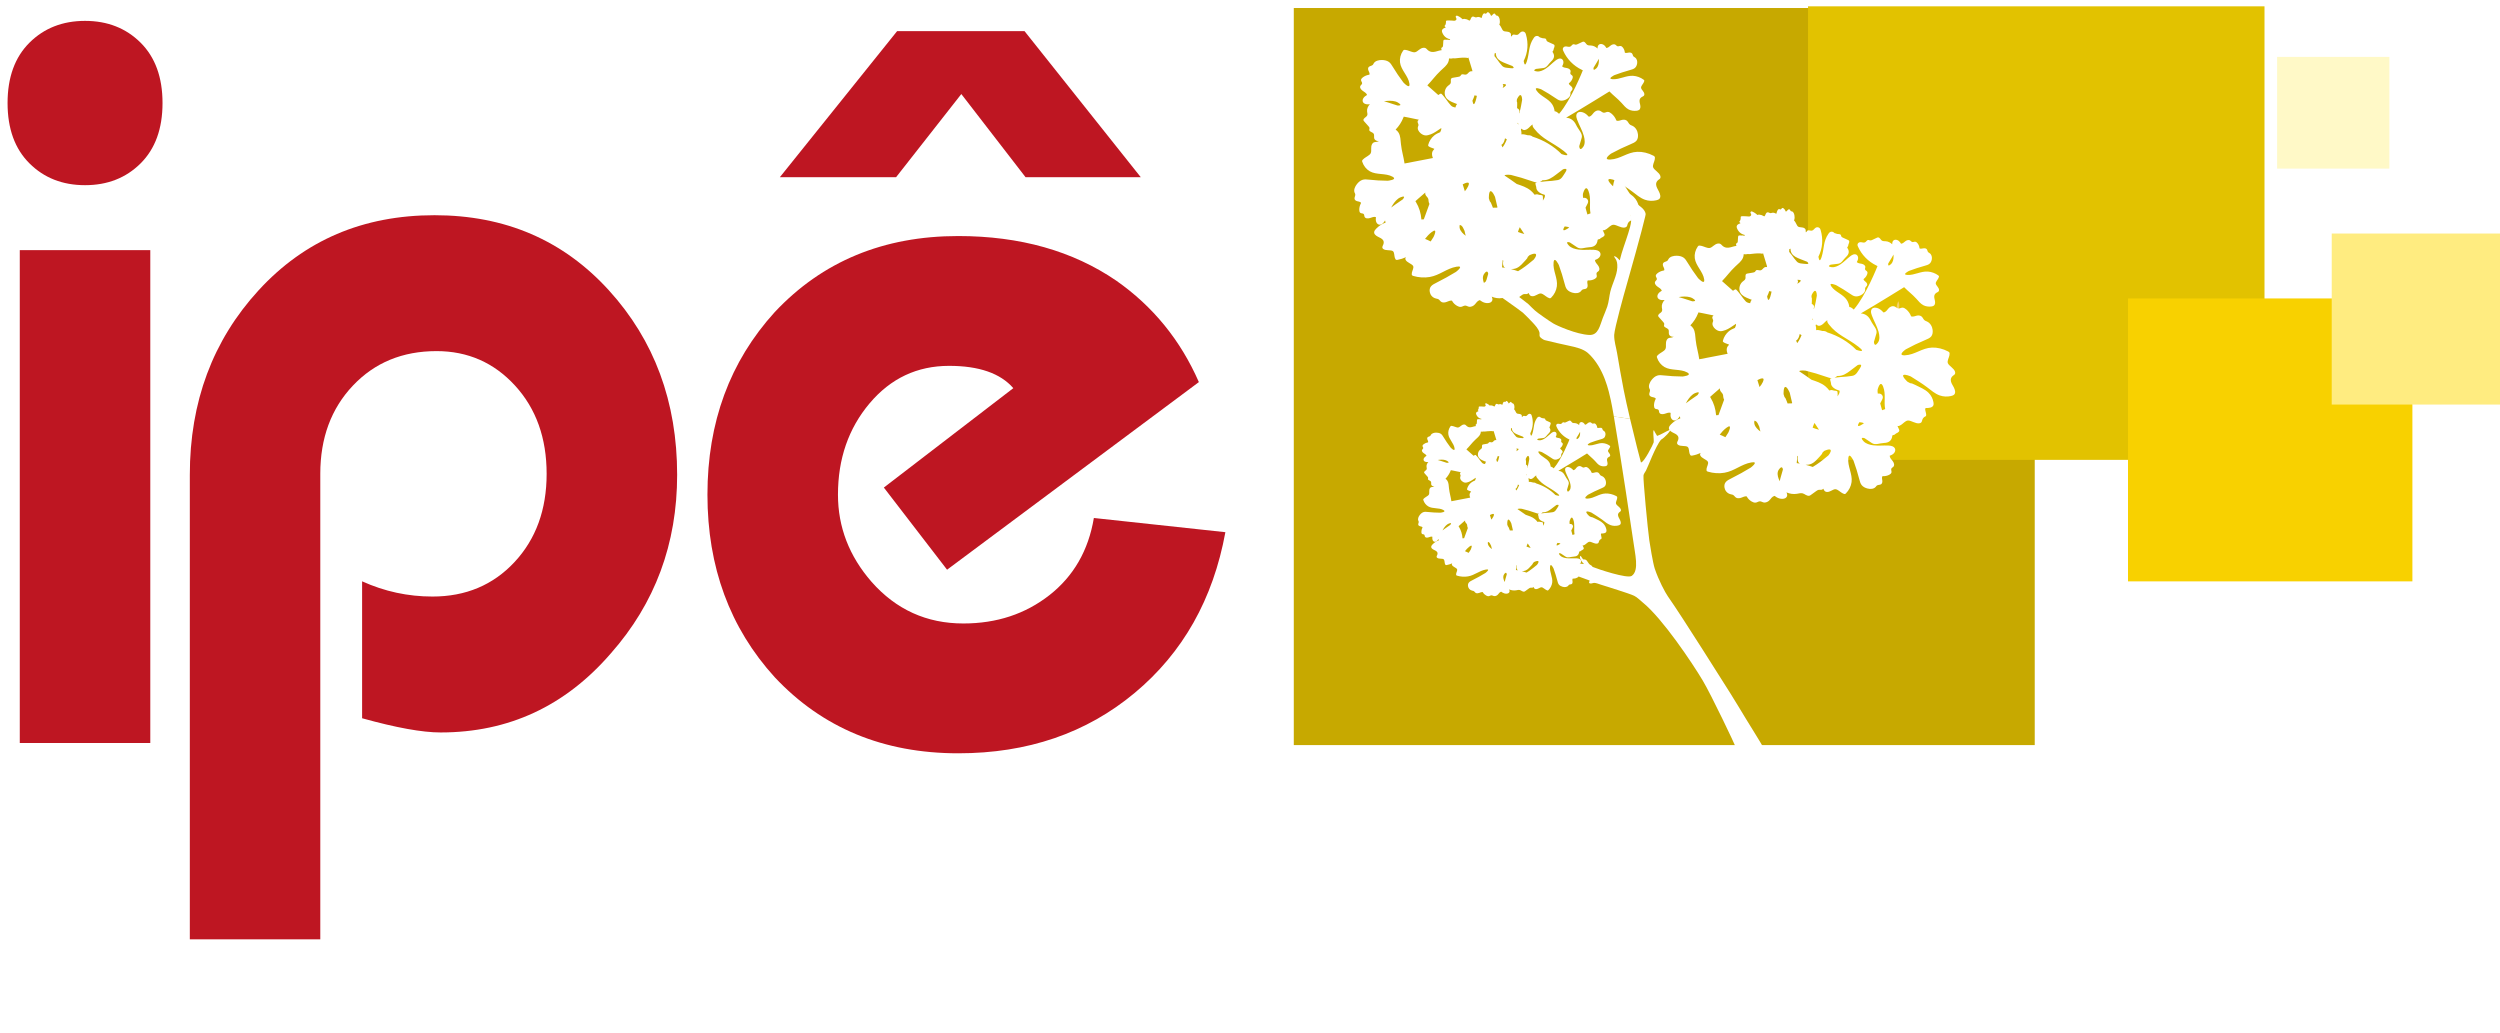 <?xml version="1.0" encoding="UTF-8"?> <svg xmlns="http://www.w3.org/2000/svg" width="225" height="93" viewBox="0 0 225 93" fill="none"><g clip-path="url(#clip0_428_1916)" filter="url(#filter0_b_428_1916)"><g clip-path="url(#clip1_428_1916)"><path d="M183.126 0.721H116.441V67.058H183.126V0.721Z" fill="#C7A900"></path><path d="M203.805 0.516H162.722V41.386H203.805V0.516Z" fill="#E2C200"></path><path d="M217.116 26.86H191.52V52.323H217.116V26.86Z" fill="#F8D100"></path><path d="M225.327 21.018H209.855V36.41H225.327V21.018Z" fill="#FFEC80"></path><path d="M215.045 5.12H204.938V15.174H215.045V5.12Z" fill="#FFF9C7"></path><path d="M141.801 15.041C141.723 14.973 141.644 14.901 141.565 14.823C141.644 15.061 141.724 15.1 141.801 15.041Z" fill="#F7D168"></path><path d="M172.995 32.154C173.129 32.28 173.263 32.404 173.398 32.523C173.406 32.312 173.551 32.086 172.995 32.154Z" fill="#F7D168"></path><path d="M141.801 15.041C141.908 15.133 142.014 15.217 142.117 15.296C142.182 15.149 142.237 14.994 142.27 14.823C142.27 13.466 142.059 14.836 141.801 15.041Z" fill="#F7D168"></path><path d="M170.839 27.102C170.689 27.475 170.67 27.783 170.717 28.052C170.884 27.811 171.046 27.519 170.839 27.102Z" fill="#F7D168"></path><path d="M7.654 1.879C9.672 1.879 11.338 2.533 12.654 3.841C13.969 5.151 14.627 6.96 14.627 9.273C14.627 11.586 13.969 13.396 12.654 14.704C11.338 16.014 9.672 16.666 7.654 16.666C5.636 16.666 3.968 16.014 2.653 14.704C1.337 13.396 0.681 11.587 0.681 9.273C0.681 6.962 1.337 5.151 2.653 3.841C3.967 2.535 5.634 1.879 7.654 1.879ZM13.526 66.871H1.78V22.51H13.526V66.871Z" fill="#BE1622"></path><path d="M28.83 84.542H17.084V42.736C17.084 36.164 19.148 30.628 23.277 26.124C27.406 21.622 32.682 19.369 39.105 19.369C45.466 19.369 50.696 21.621 54.795 26.124C58.893 30.628 60.943 36.166 60.943 42.736C60.943 48.944 58.954 54.299 54.978 58.801C50.878 63.547 45.771 65.921 39.655 65.921C38.003 65.921 35.647 65.494 32.589 64.642V52.319C34.607 53.232 36.718 53.689 38.92 53.689C41.917 53.689 44.38 52.654 46.307 50.586C48.234 48.517 49.197 45.871 49.197 42.644C49.197 39.419 48.248 36.773 46.353 34.703C44.456 32.634 42.101 31.6 39.287 31.6C36.227 31.6 33.72 32.636 31.763 34.703C29.805 36.773 28.826 39.419 28.826 42.644V84.542H28.83Z" fill="#BE1622"></path><path d="M98.448 46.619L110.284 47.897C109.183 53.922 106.46 58.745 102.117 62.366C97.773 65.987 92.483 67.797 86.243 67.797C79.513 67.797 74.008 65.516 69.726 60.951C65.688 56.51 63.67 51.033 63.67 44.52C63.67 38.009 65.688 32.532 69.726 28.09C74.008 23.525 79.513 21.244 86.243 21.244C91.808 21.244 96.549 22.583 100.466 25.261C103.769 27.573 106.246 30.615 107.898 34.388L85.236 51.274L79.546 43.88L91.199 34.934C90.037 33.596 88.11 32.927 85.418 32.927C82.543 32.927 80.157 34.053 78.261 36.303C76.364 38.555 75.417 41.294 75.417 44.519C75.417 47.44 76.427 50.057 78.445 52.37C80.647 54.865 83.4 56.113 86.703 56.113C89.7 56.113 92.284 55.261 94.457 53.557C96.627 51.853 97.958 49.54 98.448 46.619ZM102.669 15.948H92.3L86.519 8.464L80.647 15.948H70.187L80.739 2.804H92.209L102.669 15.948Z" fill="#BE1622"></path><path d="M146.13 35.083C145.916 33.977 145.719 32.861 145.538 31.78C145.449 31.244 145.263 30.698 145.277 30.144C145.304 29.539 146.177 26.404 146.375 25.724C146.58 25.023 147.829 20.577 148.063 19.51C148.096 19.358 148.147 19.273 148.055 19.073C147.879 18.685 147.461 18.505 147.231 18.245C147.083 18.08 146.08 16.504 145.546 15.667C145.347 16.012 145.214 16.391 145.169 16.785C145.427 17.199 145.649 17.624 145.933 18.031C146.353 18.634 146.841 19.269 146.8 19.918C146.781 20.214 146.654 20.629 146.542 20.992C146.295 21.799 145.973 22.591 145.778 23.431C145.622 23.29 145.521 23.099 145.262 23.053C145.309 23.261 145.59 23.333 145.557 24.073C145.524 24.81 145.106 25.519 144.928 26.251C144.827 26.663 144.801 27.155 144.653 27.597C144.546 27.918 144.385 28.271 144.255 28.608C143.981 29.321 143.851 30.182 143.036 30.146C141.881 30.094 140.129 29.309 139.805 29.116C139.473 28.921 138.342 28.134 138.142 27.943C137.938 27.747 137.722 27.553 137.554 27.372C137.436 27.245 134.213 24.866 134.153 24.758C133.925 25.06 133.772 25.404 133.396 25.536C133.614 25.683 136.867 27.958 137.06 28.141C137.397 28.461 137.697 28.764 137.979 29.071C138.167 29.277 138.466 29.595 138.55 29.916C138.58 30.033 138.532 30.169 138.58 30.287C138.622 30.39 138.908 30.584 139.025 30.612C139.767 30.795 140.522 30.968 141.183 31.108C141.81 31.241 142.499 31.396 142.929 31.786C144.385 33.11 144.802 35.274 144.971 36.009C145.034 36.285 145.13 36.807 145.247 37.483C145.735 37.555 146.221 37.626 146.707 37.696C146.479 36.732 146.265 35.781 146.13 35.083Z" fill="white"></path><path d="M157.146 64.714C156.957 64.409 156.029 62.857 155.716 62.373C155.28 61.699 151.46 55.592 150.102 53.662C149.871 53.332 149.278 52.232 148.924 51.166C148.763 50.684 148.48 48.936 148.438 48.633C148.302 47.68 147.868 43.143 147.914 42.79C147.933 42.649 148.051 42.506 148.137 42.356C148.274 42.117 149.012 40.12 149.496 39.571C149.803 39.4 150.396 38.763 150.311 38.676C149.901 38.84 149.564 39.081 149.142 39.233C149.047 39.062 148.932 38.907 148.856 38.72C148.713 38.721 148.873 39.524 148.829 39.818C148.814 39.934 147.955 41.649 147.684 41.618C147.614 41.388 147.137 39.524 146.706 37.696C146.22 37.626 145.732 37.555 145.246 37.483C145.833 40.882 146.937 48.251 146.989 48.656C147.138 49.828 147.56 51.343 146.855 51.83C146.459 52.103 143.81 51.221 143.329 51.019C143.278 50.885 143.126 50.869 143.023 50.755C142.858 50.572 142.824 50.306 142.508 50.352C142.391 50.27 142.35 50.119 142.248 50.025C142.044 50.18 142.462 50.703 142.567 50.766C141.836 50.708 140.677 50.354 139.87 50.019C139.911 50.099 139.958 50.179 140.006 50.259C140.044 50.241 140.115 50.291 140.15 50.295C140.129 50.338 140.071 50.309 140.025 50.288C140.165 50.515 140.316 50.742 140.403 50.971C140.411 50.978 140.414 50.989 140.414 51.002C140.459 51.133 140.482 51.265 140.467 51.398C141.411 51.587 142.961 52.226 143.074 52.252C143.047 52.37 142.984 52.363 143.031 52.477C143.209 52.579 143.332 52.459 143.47 52.459C143.643 52.459 143.868 52.55 144.074 52.618C144.67 52.816 146.619 53.401 147.074 53.621C147.352 53.756 147.614 54.035 147.895 54.264C149.64 55.696 152.298 59.655 153.246 61.247C154.038 62.574 156.185 67.112 156.199 67.201L158.632 67.152C158.547 66.974 157.382 65.098 157.146 64.714Z" fill="white"></path><path d="M145.438 16.269C145.929 16.587 146.365 16.834 146.891 17.23C147.258 17.505 147.61 17.823 148.043 17.976C148.384 18.097 148.741 18.098 149.05 18.029C149.163 18.005 149.273 17.968 149.344 17.895C149.493 17.742 149.422 17.477 149.311 17.253C149.199 17.03 149.046 16.8 149.048 16.577C149.05 16.426 149.125 16.293 149.243 16.2C149.308 16.15 149.385 16.11 149.422 16.042C149.49 15.925 149.419 15.754 149.308 15.621C149.196 15.488 149.046 15.38 148.922 15.255C148.864 15.197 148.809 15.133 148.784 15.064C148.759 15 148.762 14.934 148.773 14.875C148.811 14.643 148.949 14.443 148.943 14.2C148.941 14.16 148.935 14.116 148.902 14.078C148.878 14.05 148.842 14.031 148.809 14.013C148.35 13.77 147.831 13.645 147.357 13.664C146.449 13.698 145.834 14.313 144.931 14.358C144.17 14.398 144.999 13.822 144.999 13.822C145.564 13.513 146.151 13.232 146.761 12.977C146.956 12.895 147.157 12.812 147.282 12.665C147.412 12.507 147.439 12.29 147.414 12.074C147.381 11.792 147.222 11.459 146.899 11.313C146.836 11.285 146.77 11.265 146.714 11.227C146.567 11.129 146.539 10.95 146.398 10.848C146.269 10.756 146.097 10.761 145.963 10.795C145.83 10.83 145.702 10.886 145.551 10.874C145.532 10.872 145.514 10.869 145.496 10.86C145.471 10.844 145.462 10.819 145.452 10.795C145.375 10.594 145.234 10.398 145.049 10.237C144.95 10.151 144.823 10.068 144.699 10.068C144.556 10.068 144.45 10.174 144.302 10.138C144.203 10.115 144.125 10.032 144.032 9.985C143.805 9.871 143.571 9.989 143.445 10.135C143.319 10.28 143.219 10.465 142.997 10.506C142.877 10.373 142.737 10.243 142.569 10.158C142.399 10.074 142.194 10.04 142.053 10.105C141.932 10.16 141.874 10.279 141.867 10.403C141.861 10.526 141.902 10.659 141.949 10.789C142.127 11.271 142.41 11.744 142.544 12.227C142.638 12.57 142.676 12.952 142.496 13.208C142.15 13.704 142.132 13.153 142.132 13.153C142.205 12.9 142.281 12.648 142.355 12.395C142.463 12.024 142.054 11.67 141.859 11.26C141.666 10.853 141.38 10.626 140.952 10.59C142.508 9.687 144.848 8.229 144.848 8.229C145.238 8.626 145.559 8.849 145.935 9.257C146.135 9.475 146.317 9.72 146.588 9.858C146.802 9.966 147.05 9.994 147.28 9.969C147.363 9.96 147.448 9.943 147.513 9.897C147.648 9.802 147.653 9.614 147.62 9.45C147.587 9.287 147.527 9.116 147.573 8.963C147.604 8.858 147.684 8.772 147.786 8.716C147.842 8.686 147.903 8.664 147.944 8.62C148.015 8.544 148 8.42 147.949 8.321C147.897 8.221 147.815 8.135 147.753 8.04C147.725 7.994 147.7 7.947 147.695 7.897C147.692 7.85 147.706 7.807 147.725 7.764C147.799 7.606 147.936 7.478 147.98 7.31C147.988 7.282 147.991 7.251 147.977 7.223C147.966 7.202 147.945 7.185 147.925 7.171C147.653 6.969 147.315 6.846 146.98 6.824C146.339 6.782 145.783 7.163 145.142 7.129C144.603 7.101 145.298 6.761 145.298 6.761C145.756 6.589 146.223 6.437 146.701 6.304C146.854 6.262 147.013 6.22 147.129 6.126C147.253 6.026 147.315 5.877 147.341 5.727C147.376 5.528 147.332 5.287 147.135 5.162C147.098 5.138 147.055 5.118 147.022 5.088C146.94 5.01 146.956 4.883 146.877 4.802C146.807 4.729 146.685 4.719 146.585 4.733C146.484 4.747 146.383 4.777 146.281 4.758C146.269 4.755 146.256 4.752 146.247 4.744C146.232 4.732 146.231 4.713 146.229 4.697C146.217 4.552 146.157 4.406 146.061 4.281C146.009 4.214 145.937 4.148 145.85 4.139C145.749 4.128 145.655 4.195 145.559 4.159C145.495 4.135 145.457 4.073 145.402 4.034C145.267 3.938 145.078 4.002 144.961 4.095C144.843 4.187 144.735 4.306 144.573 4.319C144.516 4.217 144.445 4.118 144.343 4.046C144.243 3.976 144.106 3.937 143.994 3.971C143.898 4.001 143.834 4.078 143.804 4.164C143.782 4.229 143.777 4.3 143.778 4.37C143.626 4.218 143.415 4.11 143.198 4.096C143.077 4.089 142.946 4.101 142.844 4.034C142.78 3.991 142.742 3.924 142.695 3.865C142.647 3.805 142.58 3.749 142.504 3.749C142.465 3.749 142.43 3.765 142.397 3.78C142.257 3.846 142.119 3.91 141.979 3.976C141.919 4.004 141.853 4.032 141.782 4.02C141.737 4.012 141.693 3.985 141.647 3.981C141.499 3.963 141.447 4.145 141.32 4.198C141.192 4.251 141.03 4.167 140.887 4.179C140.746 4.192 140.639 4.309 140.651 4.437C140.656 4.488 140.677 4.538 140.699 4.588C141.026 5.312 141.595 5.915 142.369 6.287L142.454 6.328C142.454 6.328 141.411 8.983 140.315 10.245C140.279 10.212 140.242 10.179 140.206 10.148C140.124 10.077 140.016 10.014 139.917 10.016C139.89 9.784 139.811 9.562 139.686 9.373C139.341 8.858 138.649 8.67 138.295 8.16C137.998 7.73 138.734 8.051 138.734 8.051C139.17 8.292 139.594 8.555 140.005 8.836C140.137 8.927 140.271 9.021 140.428 9.051C140.596 9.083 140.772 9.038 140.931 8.963C141.137 8.866 141.339 8.681 141.339 8.454C141.339 8.411 141.331 8.365 141.34 8.323C141.364 8.212 141.493 8.146 141.521 8.035C141.548 7.935 141.483 7.836 141.41 7.769C141.336 7.7 141.248 7.644 141.203 7.551C141.199 7.54 141.194 7.528 141.196 7.515C141.199 7.497 141.214 7.484 141.229 7.473C141.358 7.373 141.458 7.237 141.518 7.085C141.55 7.004 141.568 6.908 141.526 6.835C141.476 6.752 141.356 6.721 141.332 6.625C141.317 6.561 141.351 6.494 141.356 6.426C141.365 6.264 141.191 6.16 141.034 6.127C140.876 6.095 140.699 6.087 140.59 5.971C140.651 5.865 140.702 5.749 140.708 5.627C140.714 5.505 140.667 5.378 140.568 5.314C140.483 5.259 140.371 5.257 140.272 5.289C140.173 5.32 140.087 5.379 140.003 5.444C139.693 5.68 139.428 5.974 139.102 6.185C138.871 6.336 138.589 6.462 138.328 6.429C137.823 6.367 138.242 6.203 138.242 6.203C138.463 6.176 138.685 6.149 138.907 6.123C139.233 6.084 139.361 5.749 139.608 5.522C139.888 5.265 139.947 5.005 139.745 4.703C139.681 4.606 139.816 4.596 139.819 4.475C139.821 4.398 139.86 4.328 139.887 4.256C139.914 4.184 139.926 4.096 139.881 4.038C139.857 4.009 139.821 3.993 139.788 3.977C139.643 3.912 139.498 3.846 139.352 3.78C139.291 3.752 139.223 3.719 139.193 3.658C139.173 3.617 139.171 3.569 139.149 3.53C139.075 3.406 138.875 3.48 138.748 3.416C138.622 3.351 138.627 3.417 138.528 3.314C138.432 3.214 138.257 3.206 138.144 3.295C138.1 3.331 138.065 3.378 138.032 3.425C137.548 4.128 137.671 4.71 137.417 5.519C137.21 6.181 137.134 5.483 137.134 5.483C137.515 4.721 137.567 3.891 137.334 3.1C137.318 3.046 137.301 2.993 137.269 2.948C137.191 2.834 137.019 2.799 136.895 2.871C136.768 2.945 136.692 3.11 136.551 3.14C136.407 3.172 136.239 3.051 136.129 3.151C136.094 3.182 136.077 3.229 136.044 3.264C136.031 3.276 136.016 3.281 136.002 3.29C135.995 3.261 135.986 3.229 135.986 3.2C135.986 3.148 135.994 3.096 135.978 3.045C135.948 2.956 135.846 2.893 135.747 2.868C135.648 2.841 135.547 2.843 135.446 2.826C135.399 2.818 135.352 2.805 135.311 2.779C135.273 2.754 135.245 2.719 135.221 2.682C135.13 2.544 135.088 2.383 134.974 2.258C134.963 2.245 134.951 2.233 134.935 2.223C134.945 2.203 134.952 2.181 134.96 2.158C135 2.032 134.996 1.895 134.974 1.766C134.946 1.6 134.869 1.428 134.742 1.408C134.716 1.403 134.691 1.405 134.668 1.394C134.608 1.364 134.587 1.261 134.529 1.228C134.477 1.198 134.414 1.237 134.367 1.287C134.32 1.336 134.278 1.399 134.221 1.424C134.215 1.427 134.207 1.428 134.2 1.427C134.191 1.422 134.185 1.41 134.182 1.397C134.142 1.289 134.079 1.2 134.002 1.139C133.961 1.106 133.909 1.082 133.864 1.109C133.812 1.139 133.779 1.226 133.722 1.236C133.685 1.242 133.651 1.208 133.614 1.2C133.524 1.178 133.445 1.3 133.408 1.416C133.386 1.485 133.367 1.561 133.338 1.627C133.217 1.549 133.077 1.502 132.952 1.538C132.917 1.547 132.884 1.563 132.848 1.566C132.752 1.572 132.662 1.488 132.566 1.491C132.48 1.492 132.421 1.564 132.39 1.635C132.358 1.705 132.34 1.787 132.281 1.84C132.274 1.846 132.266 1.852 132.256 1.854C132.241 1.855 132.226 1.846 132.212 1.837C132.094 1.76 131.956 1.713 131.819 1.701C131.754 1.694 131.685 1.699 131.64 1.732C131.507 1.602 131.347 1.494 131.172 1.422C131.154 1.414 131.132 1.406 131.111 1.406C131.084 1.408 131.061 1.424 131.043 1.441C130.932 1.543 131.154 1.655 131.062 1.774C131.039 1.805 131.01 1.835 130.973 1.851C130.933 1.868 130.886 1.871 130.841 1.868C130.743 1.863 130.642 1.841 130.546 1.846C130.449 1.851 130.177 1.809 130.145 1.891C130.128 1.938 130.136 1.993 130.136 2.045C130.134 2.14 130.101 2.233 130.032 2.3C129.933 2.397 130.21 2.45 130.071 2.494C129.933 2.539 129.79 2.619 129.772 2.757C129.765 2.821 129.785 2.89 129.812 2.952C129.884 3.126 130.005 3.292 130.175 3.4C130.282 3.467 130.4 3.508 130.521 3.538C130.509 3.552 130.494 3.566 130.482 3.582C130.425 3.652 130.375 3.55 130.281 3.575C130.221 3.591 130.153 3.575 130.087 3.571C130.023 3.566 129.949 3.575 129.919 3.624C129.903 3.649 129.901 3.679 129.898 3.708C129.89 3.833 129.883 3.959 129.875 4.085C129.872 4.139 129.867 4.196 129.828 4.234C129.802 4.258 129.763 4.27 129.739 4.297C129.689 4.353 129.725 4.433 129.752 4.513C129.681 4.52 129.609 4.533 129.541 4.552C129.319 4.611 129.094 4.699 128.87 4.674C128.715 4.657 128.575 4.585 128.475 4.484C128.421 4.431 128.374 4.369 128.303 4.331C128.179 4.267 128.011 4.301 127.882 4.37C127.753 4.439 127.65 4.539 127.531 4.619C127.474 4.657 127.413 4.689 127.345 4.702C127.281 4.713 127.215 4.703 127.152 4.689C126.914 4.635 126.704 4.508 126.457 4.486C126.416 4.483 126.37 4.483 126.335 4.503C126.309 4.519 126.29 4.542 126.274 4.566C126.054 4.883 125.956 5.261 126.002 5.62C126.088 6.307 126.751 6.841 126.848 7.525C126.932 8.102 126.298 7.414 126.298 7.414C125.952 6.954 125.631 6.48 125.337 5.993C125.242 5.836 125.146 5.675 124.989 5.566C124.821 5.45 124.599 5.405 124.38 5.4C124.095 5.394 123.765 5.475 123.635 5.702C123.609 5.746 123.592 5.794 123.558 5.832C123.466 5.93 123.285 5.932 123.189 6.027C123.103 6.113 123.119 6.243 123.16 6.348C123.2 6.453 123.267 6.555 123.263 6.667C123.263 6.681 123.262 6.696 123.252 6.706C123.238 6.724 123.213 6.728 123.191 6.731C122.991 6.766 122.799 6.85 122.645 6.971C122.563 7.035 122.486 7.121 122.493 7.217C122.5 7.325 122.615 7.415 122.587 7.522C122.568 7.594 122.489 7.644 122.447 7.708C122.343 7.866 122.477 8.055 122.633 8.166C122.788 8.278 122.982 8.375 123.035 8.545C122.906 8.62 122.782 8.711 122.707 8.828C122.629 8.946 122.607 9.096 122.681 9.21C122.744 9.307 122.867 9.365 122.994 9.384C123.092 9.398 123.191 9.392 123.29 9.379C123.111 9.562 123.01 9.803 123.038 10.036C123.054 10.166 123.103 10.304 123.031 10.421C122.985 10.496 122.9 10.546 122.829 10.604C122.757 10.662 122.692 10.744 122.711 10.823C122.721 10.864 122.751 10.899 122.78 10.931C122.903 11.069 123.027 11.208 123.15 11.346C123.204 11.406 123.259 11.471 123.257 11.548C123.256 11.598 123.23 11.648 123.233 11.698C123.244 11.858 123.509 11.884 123.613 12.013C123.716 12.139 123.635 12.324 123.685 12.476C123.734 12.623 123.924 12.72 124.102 12.687C124.107 12.686 124.111 12.684 124.118 12.682C124.039 12.729 123.954 12.761 123.869 12.772C123.793 12.783 123.715 12.78 123.642 12.814C123.517 12.873 123.441 13.028 123.419 13.171C123.397 13.315 123.414 13.456 123.407 13.6C123.403 13.667 123.392 13.736 123.361 13.797C123.331 13.855 123.284 13.902 123.233 13.942C123.046 14.097 122.817 14.188 122.65 14.369C122.622 14.399 122.595 14.435 122.59 14.476C122.585 14.505 122.595 14.535 122.603 14.562C122.724 14.93 122.966 15.235 123.281 15.416C123.883 15.764 124.709 15.562 125.318 15.898C125.829 16.181 124.896 16.267 124.896 16.267C124.319 16.263 123.746 16.23 123.178 16.167C122.998 16.147 122.81 16.125 122.626 16.185C122.431 16.247 122.261 16.396 122.125 16.566C121.947 16.789 121.811 17.098 121.915 17.339C121.936 17.386 121.964 17.429 121.974 17.48C121.997 17.612 121.889 17.756 121.907 17.89C121.925 18.011 122.036 18.078 122.147 18.108C122.257 18.137 122.376 18.148 122.464 18.219C122.475 18.227 122.485 18.238 122.489 18.252C122.494 18.272 122.483 18.296 122.472 18.316C122.379 18.496 122.331 18.698 122.334 18.893C122.335 18.998 122.359 19.111 122.438 19.162C122.529 19.222 122.672 19.186 122.74 19.272C122.787 19.331 122.777 19.422 122.804 19.496C122.867 19.674 123.101 19.682 123.284 19.627C123.466 19.572 123.661 19.477 123.831 19.538C123.814 19.687 123.811 19.838 123.858 19.97C123.905 20.101 124.012 20.211 124.149 20.222C124.265 20.231 124.385 20.169 124.478 20.078C124.548 20.009 124.604 19.928 124.654 19.84C124.663 19.906 124.681 19.97 124.704 20.032C124.38 20.144 124.092 20.342 123.872 20.566C123.789 20.651 123.713 20.741 123.685 20.835C123.625 21.035 123.797 21.189 123.985 21.289C124.174 21.389 124.398 21.471 124.49 21.635C124.555 21.747 124.547 21.89 124.489 22.026C124.457 22.1 124.41 22.175 124.407 22.247C124.401 22.373 124.533 22.458 124.681 22.491C124.83 22.524 125 22.517 125.157 22.538C125.231 22.547 125.304 22.563 125.354 22.597C125.403 22.632 125.428 22.68 125.445 22.73C125.511 22.923 125.481 23.151 125.591 23.325C125.61 23.355 125.634 23.383 125.676 23.392C125.708 23.398 125.746 23.392 125.782 23.386C126.043 23.339 126.304 23.254 126.551 23.142C126.532 23.159 126.512 23.176 126.501 23.197C126.438 23.306 126.515 23.441 126.633 23.538C126.751 23.635 126.905 23.707 127.035 23.796C127.097 23.837 127.153 23.884 127.182 23.938C127.208 23.99 127.208 24.045 127.201 24.098C127.171 24.3 127.04 24.489 127.057 24.694C127.061 24.729 127.068 24.765 127.103 24.793C127.128 24.813 127.164 24.826 127.199 24.835C127.669 24.977 128.196 25.012 128.671 24.93C129.581 24.775 130.175 24.167 131.081 24.004C131.844 23.866 131.036 24.47 131.036 24.47C130.482 24.81 129.901 25.131 129.301 25.433C129.109 25.528 128.909 25.627 128.791 25.769C128.665 25.921 128.648 26.109 128.682 26.289C128.726 26.523 128.899 26.785 129.23 26.864C129.294 26.88 129.362 26.888 129.42 26.911C129.571 26.974 129.606 27.123 129.754 27.19C129.886 27.251 130.059 27.223 130.192 27.174C130.326 27.127 130.45 27.062 130.603 27.051C130.622 27.049 130.641 27.049 130.658 27.055C130.683 27.065 130.694 27.085 130.704 27.104C130.789 27.264 130.938 27.411 131.13 27.523C131.232 27.583 131.363 27.636 131.49 27.619C131.635 27.6 131.736 27.494 131.885 27.503C131.986 27.509 132.067 27.569 132.163 27.595C132.396 27.661 132.627 27.528 132.747 27.387C132.868 27.246 132.963 27.076 133.181 27.01C133.307 27.107 133.452 27.198 133.625 27.246C133.798 27.295 134.005 27.295 134.145 27.22C134.265 27.155 134.318 27.048 134.32 26.941C134.322 26.86 134.295 26.778 134.257 26.699C134.539 26.824 134.883 26.877 135.191 26.825C135.363 26.797 135.541 26.741 135.714 26.785C135.824 26.813 135.907 26.877 136 26.929C136.093 26.98 136.214 27.024 136.318 26.999C136.371 26.986 136.412 26.957 136.45 26.93C136.613 26.813 136.777 26.694 136.941 26.577C137.01 26.526 137.089 26.473 137.192 26.465C137.26 26.461 137.332 26.476 137.4 26.467C137.483 26.456 137.532 26.415 137.57 26.365C137.575 26.372 137.579 26.378 137.582 26.386C137.619 26.453 137.644 26.528 137.7 26.581C137.798 26.675 137.96 26.677 138.094 26.634C138.227 26.591 138.345 26.511 138.476 26.456C138.536 26.43 138.6 26.409 138.666 26.412C138.728 26.415 138.786 26.439 138.839 26.467C139.042 26.577 139.203 26.753 139.421 26.83C139.457 26.843 139.498 26.852 139.536 26.839C139.564 26.83 139.586 26.81 139.607 26.788C139.887 26.509 140.069 26.143 140.118 25.763C140.211 25.037 139.742 24.342 139.822 23.616C139.892 23.004 140.296 23.852 140.296 23.852C140.496 24.401 140.669 24.96 140.815 25.527C140.862 25.708 140.908 25.894 141.024 26.041C141.148 26.198 141.34 26.293 141.537 26.346C141.795 26.417 142.116 26.406 142.29 26.201C142.323 26.162 142.352 26.115 142.393 26.084C142.5 26.002 142.665 26.04 142.776 25.963C142.877 25.893 142.896 25.757 142.883 25.639C142.871 25.522 142.838 25.403 142.869 25.289C142.872 25.275 142.879 25.261 142.89 25.251C142.907 25.237 142.931 25.237 142.953 25.239C143.145 25.247 143.338 25.203 143.51 25.112C143.601 25.063 143.692 24.991 143.709 24.893C143.73 24.78 143.648 24.661 143.7 24.556C143.734 24.486 143.819 24.453 143.874 24.395C144.008 24.256 143.934 24.031 143.819 23.882C143.706 23.733 143.554 23.591 143.547 23.403C143.684 23.355 143.818 23.289 143.918 23.184C144.018 23.079 144.076 22.929 144.036 22.796C144.003 22.682 143.906 22.596 143.794 22.549C143.683 22.502 143.558 22.489 143.437 22.483C142.981 22.459 142.517 22.52 142.065 22.461C141.745 22.419 141.397 22.319 141.191 22.09C140.793 21.649 141.288 21.821 141.288 21.821C141.506 21.967 141.723 22.111 141.94 22.256C142.257 22.469 142.632 22.267 143.027 22.251C143.472 22.236 143.725 22.046 143.782 21.622C143.799 21.486 143.928 21.58 144.022 21.474C144.082 21.406 144.172 21.373 144.252 21.33C144.332 21.286 144.411 21.217 144.414 21.129C144.416 21.086 144.397 21.043 144.378 21.003C144.334 20.904 144.288 20.807 144.244 20.709C144.255 20.713 144.266 20.719 144.277 20.723C144.326 20.735 144.372 20.724 144.412 20.709C144.652 20.618 144.792 20.419 145.002 20.294C145.057 20.261 145.119 20.233 145.193 20.228C145.27 20.223 145.353 20.245 145.433 20.272C145.605 20.33 145.77 20.416 145.945 20.46C146.119 20.503 146.311 20.497 146.399 20.392C146.449 20.331 146.459 20.248 146.481 20.175C146.523 20.036 146.622 19.917 146.77 19.856C146.986 19.767 146.569 19.097 146.832 19.105C147.094 19.112 147.381 19.069 147.47 18.879C147.513 18.788 147.505 18.679 147.484 18.571C147.429 18.277 147.286 17.97 147.033 17.723C146.712 17.41 146.261 17.233 145.847 17.025C145.252 16.728 145.649 17.033 145.144 16.735C145.144 16.735 144.648 16.275 144.773 16.147C144.886 16.022 145.438 16.269 145.438 16.269ZM143.423 6.088C143.527 5.918 143.631 5.749 143.734 5.578C143.791 5.486 143.848 5.39 143.893 5.293C143.898 5.354 143.901 5.415 143.9 5.476C143.896 5.721 143.845 5.988 143.667 6.152C143.325 6.47 143.423 6.088 143.423 6.088ZM135.986 24.218C136.165 24.221 136.344 24.195 136.508 24.121C136.832 23.974 137.054 23.68 137.296 23.425C137.644 23.059 137.317 23.267 137.652 22.97C137.652 22.97 138.133 22.736 138.23 22.877C138.328 23.02 138.032 23.37 138.032 23.37C137.68 23.649 137.398 23.907 136.972 24.187C136.859 24.262 136.739 24.334 136.624 24.409C136.418 24.334 136.204 24.273 135.986 24.218ZM127.44 18.195L127.386 18.108C127.386 18.108 127.737 17.787 128.278 17.327C128.267 17.383 128.264 17.443 128.284 17.502C128.336 17.66 128.501 17.748 128.549 17.909C128.566 17.972 128.564 18.036 128.571 18.1C128.58 18.191 128.61 18.275 128.649 18.353C128.347 19.172 128.143 19.74 128.143 19.74C128.069 19.743 127.998 19.748 127.927 19.754C127.882 19.192 127.724 18.663 127.44 18.195ZM136.61 11.049C136.624 11.108 136.643 11.166 136.667 11.221C136.637 11.191 136.609 11.158 136.591 11.121C136.587 11.11 136.582 11.097 136.584 11.085C136.585 11.071 136.598 11.06 136.61 11.049ZM132.712 8.575C132.774 8.598 132.837 8.617 132.903 8.62C132.909 8.62 132.914 8.62 132.92 8.62C132.892 8.769 132.857 8.924 132.805 9.088C132.598 9.75 132.522 9.052 132.522 9.052C132.601 8.896 132.662 8.736 132.712 8.575ZM131.644 16.593C131.825 16.494 132.384 16.219 132.137 16.757C132.058 16.931 131.953 17.078 131.836 17.216C131.77 17.017 131.706 16.807 131.644 16.593ZM131.363 20.328C131.367 20.297 131.372 20.269 131.377 20.244C131.432 20.256 131.487 20.277 131.536 20.314C131.594 20.361 131.638 20.43 131.676 20.5C131.726 20.594 131.769 20.693 131.814 20.79C131.817 20.809 131.822 20.827 131.825 20.846C131.85 20.971 131.877 21.098 131.918 21.219C131.855 21.175 131.795 21.128 131.74 21.079C131.517 20.881 131.323 20.621 131.363 20.328ZM134.292 18.515C134.082 17.923 134.145 18.391 133.999 17.857C133.999 17.857 133.976 17.217 134.156 17.208C134.337 17.2 134.553 17.729 134.553 17.729C134.625 18.051 134.702 18.346 134.773 18.66C134.756 18.669 134.74 18.677 134.723 18.687C134.602 18.685 134.482 18.687 134.359 18.695C134.336 18.635 134.314 18.574 134.292 18.515ZM136.774 20.458C136.779 20.46 136.783 20.46 136.788 20.46C136.926 20.669 137.062 20.87 137.188 21.061C136.993 21.017 136.804 20.948 136.615 20.874C136.664 20.732 136.709 20.585 136.774 20.458ZM135.42 7.802C135.361 7.849 135.298 7.889 135.234 7.927C135.247 7.894 135.262 7.86 135.275 7.827C135.302 7.755 135.314 7.667 135.269 7.609C135.256 7.592 135.237 7.581 135.22 7.57C135.429 7.556 135.707 7.572 135.42 7.802ZM128.253 21.5C128.423 21.281 128.608 21.072 128.848 20.89C129.463 20.421 129.021 21.325 129.021 21.325C128.937 21.461 128.848 21.596 128.759 21.732C128.596 21.647 128.428 21.568 128.253 21.5ZM135.228 13.265C135.199 13.185 135.165 13.108 135.124 13.036C135.327 12.924 135.396 12.697 135.451 12.445C135.504 12.481 135.56 12.515 135.616 12.545C135.545 12.717 135.47 12.886 135.377 13.042C135.331 13.119 135.281 13.194 135.228 13.265ZM138.874 16.222C139.35 16.228 139.701 15.976 140.019 15.734C140.236 15.57 140.453 15.404 140.67 15.239C140.67 15.239 141.214 15.038 140.868 15.534C140.689 15.79 140.548 16.158 140.175 16.211C139.651 16.288 139.682 16.279 139.143 16.316C139.058 16.322 138.806 16.347 138.586 16.377C138.676 16.341 138.757 16.285 138.831 16.217C138.846 16.219 138.86 16.222 138.874 16.222ZM137.595 11.498C137.705 11.393 137.809 11.276 137.936 11.202C137.924 11.258 137.925 11.319 137.95 11.381C137.977 11.451 138.028 11.518 138.078 11.582C138.828 12.551 139.715 12.797 140.735 13.588C141.568 14.236 140.541 13.867 140.541 13.867C139.816 13.135 138.915 12.609 137.933 12.298C137.82 12.194 137.652 12.161 137.513 12.175C137.512 12.175 137.508 12.175 137.507 12.175C137.425 12.155 137.345 12.133 137.263 12.114C137.18 12.097 137.095 12.08 137.015 12.085C136.985 12.086 136.958 12.093 136.931 12.099C136.937 11.953 136.928 11.802 136.884 11.658C136.895 11.64 136.904 11.623 136.911 11.604C136.914 11.592 136.912 11.579 136.912 11.567C136.971 11.623 137.035 11.675 137.114 11.695C137.282 11.739 137.461 11.625 137.595 11.498ZM136.848 8.559C136.991 8.597 136.994 8.983 136.994 8.983C136.922 9.356 136.884 9.676 136.763 10.09C136.752 10.129 136.739 10.168 136.727 10.207C136.725 10.202 136.72 10.199 136.72 10.194C136.703 10.13 136.739 10.063 136.744 9.996C136.75 9.872 136.653 9.784 136.536 9.734C136.541 9.631 136.543 9.526 136.547 9.423C136.568 8.997 136.472 9.31 136.524 8.936C136.524 8.936 136.706 8.522 136.848 8.559ZM134.628 4.763C134.622 4.907 134.652 5.049 134.723 5.171C134.886 5.448 135.204 5.583 135.503 5.7C135.706 5.78 135.91 5.86 136.113 5.94C136.113 5.94 136.461 6.199 135.956 6.135C135.695 6.102 135.361 6.121 135.188 5.922C134.944 5.641 134.963 5.656 134.745 5.354C134.71 5.308 134.603 5.17 134.502 5.051C134.506 4.955 134.509 4.879 134.509 4.829H134.491C134.539 4.797 134.591 4.777 134.628 4.763ZM129.651 6.37C129.911 6.126 130.214 5.896 130.345 5.588C130.391 5.481 130.408 5.37 130.411 5.261C130.474 5.267 130.537 5.272 130.597 5.272C130.701 5.256 130.781 5.245 130.781 5.245L130.941 5.254C131.212 5.228 131.485 5.181 131.828 5.189C131.959 5.192 132.034 5.204 132.072 5.223C132.097 5.209 132.126 5.193 132.156 5.178C132.239 5.459 132.365 5.879 132.513 6.353C132.508 6.375 132.505 6.398 132.503 6.42C132.431 6.401 132.351 6.406 132.283 6.445C132.156 6.519 132.08 6.685 131.938 6.714C131.795 6.746 131.627 6.625 131.517 6.725C131.482 6.757 131.465 6.803 131.432 6.838C131.383 6.89 131.308 6.904 131.24 6.916C131.08 6.944 130.919 6.971 130.759 6.999C130.721 7.005 130.682 7.013 130.649 7.035C130.586 7.079 130.568 7.167 130.572 7.242C130.573 7.317 130.589 7.395 130.565 7.469C130.528 7.584 130.41 7.65 130.315 7.728C130.023 7.969 129.934 8.429 130.119 8.744C130.282 9.021 130.6 9.155 130.899 9.273C130.981 9.306 131.062 9.337 131.144 9.368C131.125 9.385 131.105 9.398 131.089 9.42C131.042 9.49 131.018 9.583 130.992 9.672C130.833 9.65 130.683 9.608 130.584 9.495C130.34 9.213 130.359 9.229 130.141 8.927C130.082 8.846 129.804 8.492 129.721 8.437C129.65 8.392 129.54 8.498 129.447 8.553C128.863 8.033 128.461 7.681 128.461 7.681C128.926 7.202 129.165 6.83 129.651 6.37ZM126.299 10.594L126.337 10.498C126.337 10.498 126.894 10.598 127.696 10.773C127.636 10.819 127.589 10.877 127.584 10.947C127.577 11.06 127.677 11.155 127.663 11.268C127.658 11.312 127.636 11.352 127.621 11.395C127.545 11.612 127.677 11.838 127.844 11.982C127.971 12.091 128.126 12.179 128.297 12.188C128.457 12.197 128.618 12.139 128.774 12.086C129.05 11.989 129.387 11.744 129.717 11.524C129.732 11.664 129.673 11.781 129.617 11.897C129.425 11.972 129.241 12.061 129.08 12.191C128.819 12.405 128.626 12.706 128.541 13.031C128.535 13.055 128.528 13.082 128.534 13.105C128.541 13.136 128.568 13.16 128.593 13.179C128.739 13.287 128.928 13.316 129.091 13.393C129.065 13.44 129.039 13.484 129.01 13.509C128.899 13.607 128.863 13.795 128.888 13.97C128.901 14.058 128.928 14.141 128.962 14.222C127.566 14.485 126.409 14.715 126.409 14.715C126.313 14.058 126.161 13.643 126.087 12.98C126.048 12.626 126.048 12.248 125.881 11.956C125.812 11.838 125.717 11.741 125.607 11.664C125.906 11.351 126.142 10.992 126.299 10.594ZM124.811 9.083C125.154 9.051 125.54 9.066 125.812 9.229C126.335 9.545 125.777 9.498 125.777 9.498C125.516 9.414 125.253 9.329 124.992 9.245C124.851 9.199 124.704 9.152 124.555 9.118C124.641 9.104 124.726 9.093 124.811 9.083ZM125.33 18.46C125.511 18.169 125.757 17.872 126.052 17.756C126.623 17.532 126.247 17.945 126.247 17.945C126.021 18.102 125.794 18.256 125.569 18.413C125.447 18.497 125.321 18.585 125.204 18.682C125.244 18.607 125.285 18.532 125.33 18.46ZM133.744 25.322C133.71 25.444 133.675 25.569 133.656 25.696C133.622 25.628 133.589 25.559 133.562 25.491C133.453 25.212 133.4 24.894 133.57 24.65C133.897 24.181 133.939 24.646 133.939 24.646C133.875 24.871 133.809 25.096 133.744 25.322ZM135.182 24.065C135.182 24.065 135.198 23.807 135.242 23.4C135.281 23.422 135.303 23.45 135.294 23.492C135.251 23.697 135.251 23.937 135.41 24.071C135.431 24.088 135.457 24.099 135.481 24.112C135.426 24.103 135.374 24.092 135.319 24.082L135.182 24.065ZM138.452 17.516C138.348 17.472 138.227 17.485 138.12 17.53C138.015 17.394 137.902 17.267 137.776 17.161C137.395 16.84 136.947 16.71 136.506 16.557C136.118 16.277 135.744 16.016 135.401 15.792C135.509 15.679 135.984 15.743 135.984 15.743C136.606 15.895 137.225 16.08 137.84 16.297C138.007 16.357 138.179 16.415 138.344 16.418C138.297 16.427 138.256 16.438 138.234 16.448C138.114 16.502 138.273 16.759 138.267 16.884C138.26 17.033 138.374 17.195 138.525 17.308C138.674 17.421 138.857 17.49 139.034 17.54C139.08 17.74 138.953 17.896 138.861 18.056C138.868 17.882 138.868 17.698 138.849 17.637C138.816 17.527 138.564 17.563 138.452 17.516ZM141.078 20.58C140.491 20.948 140.733 20.522 140.824 20.378C140.955 20.408 141.093 20.397 141.214 20.466C141.221 20.469 141.224 20.474 141.23 20.477C141.18 20.511 141.133 20.546 141.078 20.58ZM142.866 19.303C142.821 19.109 142.758 18.901 142.696 18.691C142.761 18.58 142.821 18.466 142.874 18.347C142.901 18.288 142.927 18.227 142.934 18.163C142.951 18 142.827 17.839 142.66 17.809C142.602 17.798 142.541 17.803 142.479 17.809C142.462 17.68 142.451 17.558 142.463 17.454C142.463 17.454 142.696 16.51 142.961 17.181C143.228 17.862 143.011 18.527 143.145 19.203C143.047 19.233 142.953 19.266 142.866 19.303Z" fill="white"></path><path d="M175.569 34.196C175.569 34.044 175.647 33.911 175.764 33.819C175.829 33.769 175.906 33.728 175.944 33.66C176.011 33.543 175.941 33.373 175.829 33.24C175.717 33.107 175.568 32.999 175.444 32.873C175.385 32.816 175.33 32.751 175.305 32.682C175.28 32.618 175.283 32.553 175.294 32.493C175.332 32.262 175.47 32.061 175.464 31.819C175.462 31.778 175.456 31.734 175.425 31.697C175.401 31.669 175.365 31.65 175.332 31.631C174.873 31.388 174.354 31.263 173.88 31.282C172.974 31.316 172.357 31.931 171.454 31.977C170.693 32.016 171.522 31.44 171.522 31.44C172.087 31.132 172.674 30.85 173.284 30.595C173.479 30.514 173.68 30.431 173.805 30.284C173.935 30.126 173.962 29.908 173.937 29.692C173.904 29.41 173.745 29.077 173.422 28.932C173.359 28.903 173.293 28.883 173.237 28.846C173.09 28.747 173.062 28.569 172.921 28.467C172.792 28.375 172.62 28.379 172.486 28.414C172.353 28.448 172.225 28.504 172.074 28.492C172.055 28.49 172.036 28.487 172.019 28.478C171.994 28.464 171.985 28.437 171.975 28.414C171.898 28.212 171.756 28.016 171.572 27.855C171.473 27.769 171.346 27.686 171.222 27.686C171.079 27.686 170.973 27.792 170.825 27.756C170.726 27.733 170.648 27.65 170.555 27.603C170.328 27.489 170.094 27.608 169.968 27.753C169.842 27.899 169.741 28.084 169.52 28.124C169.4 27.991 169.26 27.861 169.092 27.777C168.922 27.692 168.717 27.658 168.576 27.724C168.455 27.778 168.397 27.897 168.39 28.021C168.384 28.146 168.425 28.277 168.472 28.406C168.65 28.888 168.933 29.36 169.067 29.844C169.161 30.187 169.199 30.568 169.019 30.825C168.673 31.321 168.655 30.77 168.655 30.77C168.728 30.517 168.804 30.265 168.878 30.011C168.988 29.64 168.577 29.287 168.382 28.877C168.189 28.47 167.903 28.243 167.475 28.207C169.03 27.304 171.371 25.846 171.371 25.846C171.761 26.243 172.082 26.465 172.458 26.874C172.658 27.091 172.84 27.337 173.111 27.475C173.325 27.583 173.573 27.611 173.803 27.586C173.886 27.576 173.971 27.559 174.036 27.514C174.171 27.418 174.176 27.231 174.143 27.066C174.11 26.904 174.05 26.733 174.096 26.58C174.127 26.475 174.207 26.389 174.308 26.332C174.363 26.303 174.426 26.281 174.465 26.237C174.536 26.16 174.522 26.037 174.47 25.938C174.418 25.838 174.336 25.752 174.275 25.656C174.247 25.611 174.221 25.564 174.217 25.514C174.212 25.467 174.228 25.423 174.247 25.381C174.32 25.223 174.457 25.095 174.501 24.927C174.509 24.899 174.512 24.868 174.498 24.84C174.487 24.819 174.467 24.802 174.446 24.788C174.174 24.586 173.836 24.462 173.501 24.441C172.859 24.398 172.304 24.78 171.664 24.746C171.124 24.718 171.819 24.378 171.819 24.378C172.277 24.206 172.744 24.054 173.223 23.921C173.375 23.879 173.534 23.837 173.65 23.743C173.775 23.642 173.836 23.494 173.863 23.344C173.897 23.145 173.853 22.904 173.657 22.779C173.619 22.755 173.576 22.736 173.543 22.705C173.462 22.627 173.477 22.5 173.399 22.419C173.328 22.345 173.207 22.336 173.106 22.35C173.005 22.364 172.905 22.394 172.803 22.375C172.79 22.372 172.777 22.369 172.768 22.361C172.754 22.348 172.752 22.33 172.751 22.314C172.738 22.169 172.678 22.023 172.582 21.898C172.53 21.831 172.458 21.765 172.372 21.755C172.271 21.744 172.176 21.812 172.081 21.776C172.016 21.752 171.978 21.69 171.922 21.651C171.786 21.555 171.598 21.619 171.481 21.712C171.363 21.802 171.255 21.923 171.093 21.935C171.036 21.834 170.965 21.735 170.865 21.663C170.764 21.593 170.627 21.553 170.515 21.588C170.419 21.618 170.355 21.694 170.325 21.78C170.303 21.846 170.298 21.916 170.3 21.987C170.147 21.835 169.937 21.727 169.719 21.713C169.598 21.705 169.466 21.718 169.366 21.651C169.301 21.608 169.263 21.541 169.216 21.482C169.169 21.422 169.101 21.366 169.026 21.366C168.986 21.366 168.952 21.381 168.92 21.397C168.78 21.463 168.642 21.527 168.502 21.593C168.442 21.621 168.376 21.649 168.305 21.636C168.26 21.629 168.216 21.602 168.17 21.597C168.022 21.58 167.97 21.762 167.843 21.815C167.715 21.868 167.553 21.784 167.41 21.796C167.269 21.808 167.162 21.926 167.174 22.054C167.179 22.104 167.2 22.154 167.222 22.204C167.549 22.929 168.118 23.531 168.892 23.904L168.977 23.945C168.977 23.945 167.936 26.6 166.838 27.861C166.802 27.828 166.765 27.796 166.729 27.764C166.647 27.694 166.539 27.631 166.44 27.633C166.413 27.401 166.334 27.179 166.208 26.99C165.864 26.475 165.172 26.287 164.818 25.777C164.521 25.347 165.257 25.667 165.257 25.667C165.693 25.908 166.117 26.171 166.528 26.453C166.66 26.544 166.794 26.638 166.951 26.667C167.119 26.7 167.295 26.655 167.454 26.58C167.66 26.483 167.862 26.298 167.862 26.071C167.862 26.027 167.854 25.982 167.863 25.94C167.887 25.829 168.016 25.763 168.044 25.652C168.071 25.552 168.006 25.453 167.933 25.386C167.859 25.317 167.77 25.261 167.726 25.168C167.722 25.157 167.717 25.145 167.719 25.132C167.722 25.113 167.737 25.101 167.752 25.09C167.881 24.99 167.981 24.854 168.041 24.702C168.073 24.62 168.093 24.525 168.049 24.451C167.999 24.369 167.879 24.337 167.855 24.242C167.838 24.178 167.874 24.11 167.879 24.043C167.888 23.88 167.714 23.777 167.557 23.744C167.399 23.711 167.222 23.703 167.113 23.588C167.174 23.481 167.225 23.366 167.231 23.244C167.237 23.121 167.19 22.995 167.091 22.93C167.006 22.876 166.894 22.874 166.795 22.905C166.696 22.937 166.61 22.996 166.526 23.06C166.216 23.297 165.951 23.591 165.625 23.802C165.394 23.952 165.112 24.079 164.851 24.046C164.346 23.984 164.764 23.819 164.764 23.819C164.986 23.793 165.208 23.766 165.43 23.739C165.754 23.7 165.884 23.366 166.131 23.139C166.411 22.882 166.47 22.622 166.268 22.32C166.204 22.223 166.339 22.212 166.341 22.092C166.342 22.015 166.382 21.945 166.41 21.873C166.437 21.801 166.449 21.713 166.404 21.655C166.38 21.625 166.344 21.61 166.311 21.594C166.166 21.528 166.021 21.463 165.877 21.397C165.814 21.369 165.748 21.336 165.718 21.275C165.697 21.234 165.696 21.186 165.674 21.147C165.6 21.023 165.4 21.097 165.273 21.032C165.147 20.968 165.151 21.034 165.054 20.931C164.958 20.831 164.783 20.823 164.67 20.912C164.626 20.948 164.591 20.995 164.558 21.042C164.074 21.744 164.197 22.326 163.943 23.136C163.736 23.797 163.66 23.099 163.66 23.099C164.041 22.337 164.093 21.508 163.86 20.716C163.844 20.663 163.827 20.61 163.796 20.564C163.717 20.45 163.545 20.416 163.421 20.488C163.294 20.561 163.218 20.727 163.077 20.757C162.933 20.788 162.765 20.668 162.655 20.768C162.62 20.799 162.603 20.846 162.57 20.881C162.558 20.893 162.542 20.898 162.528 20.907C162.521 20.878 162.512 20.846 162.512 20.817C162.512 20.765 162.52 20.713 162.503 20.662C162.473 20.572 162.37 20.51 162.271 20.485C162.172 20.46 162.072 20.46 161.971 20.442C161.924 20.435 161.876 20.422 161.836 20.397C161.798 20.372 161.769 20.338 161.746 20.3C161.655 20.162 161.612 20.001 161.499 19.876C161.488 19.863 161.474 19.851 161.46 19.84C161.469 19.82 161.477 19.798 161.485 19.774C161.524 19.649 161.521 19.511 161.499 19.383C161.471 19.217 161.394 19.045 161.266 19.025C161.241 19.02 161.216 19.022 161.194 19.011C161.134 18.981 161.114 18.878 161.055 18.845C161.003 18.815 160.941 18.854 160.893 18.904C160.846 18.954 160.804 19.015 160.747 19.04C160.741 19.044 160.733 19.045 160.727 19.044C160.717 19.039 160.711 19.026 160.708 19.014C160.668 18.906 160.605 18.817 160.528 18.756C160.487 18.723 160.436 18.699 160.39 18.726C160.338 18.756 160.305 18.843 160.248 18.853C160.211 18.859 160.178 18.824 160.14 18.817C160.05 18.795 159.972 18.917 159.934 19.032C159.912 19.101 159.893 19.178 159.865 19.244C159.743 19.166 159.603 19.119 159.478 19.155C159.443 19.164 159.41 19.18 159.374 19.183C159.278 19.189 159.188 19.105 159.092 19.108C159.006 19.109 158.948 19.181 158.916 19.252C158.885 19.322 158.866 19.403 158.808 19.457C158.801 19.463 158.792 19.469 158.782 19.471C158.767 19.472 158.752 19.463 158.738 19.453C158.62 19.377 158.482 19.33 158.345 19.317C158.281 19.311 158.211 19.316 158.166 19.349C158.034 19.219 157.873 19.111 157.699 19.039C157.68 19.031 157.658 19.023 157.637 19.023C157.61 19.025 157.587 19.04 157.57 19.058C157.458 19.159 157.68 19.272 157.588 19.391C157.565 19.422 157.537 19.452 157.499 19.468C157.459 19.485 157.412 19.488 157.367 19.485C157.269 19.48 157.168 19.458 157.072 19.463C156.975 19.468 156.703 19.425 156.671 19.508C156.654 19.555 156.662 19.61 156.662 19.662C156.66 19.757 156.627 19.849 156.56 19.917C156.461 20.014 156.737 20.067 156.599 20.111C156.461 20.156 156.317 20.236 156.3 20.374C156.291 20.438 156.313 20.507 156.339 20.569C156.412 20.743 156.533 20.909 156.703 21.017C156.81 21.084 156.928 21.125 157.049 21.154C157.036 21.169 157.022 21.183 157.01 21.198C156.953 21.269 156.903 21.167 156.808 21.192C156.748 21.208 156.681 21.192 156.615 21.187C156.55 21.183 156.476 21.192 156.446 21.241C156.431 21.266 156.429 21.295 156.426 21.325C156.418 21.45 156.41 21.575 156.402 21.702C156.399 21.755 156.395 21.813 156.355 21.851C156.33 21.874 156.291 21.887 156.267 21.913C156.217 21.97 156.253 22.049 156.28 22.129C156.209 22.137 156.137 22.15 156.069 22.169C155.847 22.228 155.622 22.316 155.397 22.291C155.243 22.273 155.103 22.201 155.002 22.101C154.947 22.048 154.902 21.985 154.831 21.948C154.707 21.884 154.538 21.918 154.409 21.987C154.282 22.056 154.178 22.156 154.059 22.236C154.002 22.273 153.941 22.306 153.873 22.319C153.809 22.33 153.742 22.32 153.68 22.306C153.442 22.251 153.231 22.125 152.984 22.103C152.943 22.1 152.898 22.1 152.863 22.12C152.836 22.136 152.819 22.159 152.802 22.183C152.582 22.5 152.484 22.877 152.53 23.237C152.616 23.924 153.278 24.458 153.376 25.142C153.459 25.719 152.825 25.03 152.825 25.03C152.479 24.57 152.158 24.096 151.864 23.61C151.77 23.453 151.674 23.292 151.517 23.183C151.348 23.067 151.127 23.021 150.908 23.017C150.623 23.01 150.293 23.092 150.162 23.319C150.137 23.362 150.12 23.411 150.085 23.448C149.994 23.547 149.813 23.549 149.717 23.644C149.631 23.73 149.646 23.86 149.687 23.965C149.73 24.07 149.794 24.171 149.791 24.284C149.791 24.298 149.789 24.312 149.78 24.323C149.766 24.34 149.741 24.345 149.719 24.348C149.519 24.384 149.327 24.467 149.173 24.589C149.091 24.653 149.014 24.739 149.02 24.835C149.028 24.943 149.143 25.034 149.115 25.14C149.096 25.212 149.017 25.262 148.975 25.326C148.871 25.484 149.005 25.674 149.16 25.785C149.316 25.896 149.509 25.993 149.563 26.163C149.434 26.239 149.31 26.329 149.234 26.447C149.157 26.564 149.135 26.716 149.209 26.828C149.272 26.925 149.395 26.983 149.522 27.002C149.62 27.016 149.719 27.01 149.818 26.997C149.638 27.182 149.538 27.422 149.566 27.655C149.582 27.785 149.631 27.922 149.558 28.04C149.513 28.115 149.428 28.165 149.355 28.223C149.283 28.281 149.218 28.362 149.237 28.442C149.247 28.483 149.277 28.517 149.307 28.55C149.429 28.688 149.554 28.827 149.676 28.965C149.73 29.024 149.785 29.09 149.783 29.166C149.782 29.216 149.756 29.267 149.76 29.317C149.771 29.476 150.035 29.504 150.139 29.631C150.243 29.758 150.161 29.942 150.211 30.094C150.26 30.241 150.45 30.338 150.628 30.305C150.633 30.304 150.637 30.302 150.644 30.301C150.565 30.348 150.48 30.379 150.395 30.39C150.32 30.401 150.241 30.398 150.169 30.432C150.041 30.492 149.967 30.647 149.945 30.789C149.923 30.933 149.94 31.074 149.933 31.218C149.928 31.285 149.918 31.354 149.887 31.415C149.857 31.473 149.81 31.52 149.76 31.561C149.572 31.715 149.343 31.806 149.176 31.988C149.148 32.017 149.121 32.053 149.116 32.094C149.112 32.124 149.121 32.154 149.129 32.18C149.25 32.548 149.492 32.853 149.807 33.035C150.409 33.382 151.235 33.18 151.844 33.517C152.355 33.8 151.422 33.886 151.422 33.886C150.845 33.881 150.272 33.848 149.705 33.786C149.524 33.765 149.335 33.743 149.152 33.803C148.957 33.865 148.787 34.014 148.651 34.185C148.473 34.407 148.338 34.717 148.441 34.958C148.462 35.005 148.49 35.047 148.5 35.099C148.523 35.23 148.415 35.374 148.434 35.509C148.449 35.629 148.563 35.696 148.673 35.726C148.783 35.756 148.902 35.767 148.99 35.837C149.001 35.845 149.011 35.856 149.016 35.87C149.02 35.89 149.009 35.914 148.998 35.934C148.905 36.114 148.857 36.316 148.86 36.512C148.861 36.617 148.885 36.729 148.964 36.781C149.055 36.84 149.198 36.804 149.266 36.89C149.313 36.95 149.303 37.041 149.33 37.114C149.393 37.292 149.627 37.3 149.81 37.245C149.992 37.191 150.187 37.095 150.357 37.156C150.34 37.305 150.337 37.457 150.384 37.588C150.431 37.72 150.538 37.829 150.675 37.84C150.791 37.849 150.911 37.787 151.004 37.696C151.075 37.627 151.13 37.544 151.18 37.458C151.189 37.524 151.207 37.588 151.23 37.649C150.906 37.76 150.618 37.959 150.398 38.183C150.315 38.267 150.239 38.358 150.211 38.452C150.151 38.652 150.323 38.806 150.511 38.906C150.7 39.006 150.924 39.087 151.016 39.252C151.081 39.364 151.073 39.507 151.015 39.643C150.983 39.716 150.936 39.791 150.933 39.864C150.927 39.99 151.059 40.075 151.207 40.108C151.356 40.14 151.526 40.134 151.683 40.154C151.757 40.164 151.828 40.179 151.88 40.214C151.927 40.248 151.952 40.297 151.971 40.347C152.037 40.539 152.007 40.768 152.118 40.942C152.136 40.971 152.16 40.999 152.202 41.009C152.234 41.015 152.272 41.009 152.308 41.003C152.569 40.956 152.83 40.871 153.077 40.758C153.058 40.776 153.038 40.793 153.027 40.813C152.964 40.923 153.041 41.057 153.159 41.154C153.277 41.252 153.431 41.323 153.562 41.413C153.623 41.453 153.68 41.5 153.708 41.555C153.735 41.607 153.735 41.661 153.727 41.715C153.697 41.916 153.566 42.106 153.584 42.311C153.587 42.345 153.595 42.381 153.629 42.409C153.654 42.43 153.691 42.441 153.725 42.452C154.195 42.594 154.722 42.629 155.197 42.547C156.107 42.392 156.701 41.783 157.607 41.621C158.37 41.483 157.562 42.087 157.562 42.087C157.008 42.427 156.428 42.747 155.827 43.049C155.635 43.145 155.433 43.243 155.317 43.386C155.191 43.538 155.174 43.725 155.208 43.905C155.253 44.14 155.426 44.401 155.756 44.481C155.82 44.497 155.888 44.505 155.946 44.528C156.097 44.591 156.132 44.739 156.28 44.807C156.412 44.868 156.585 44.84 156.719 44.791C156.852 44.744 156.977 44.678 157.129 44.667C157.148 44.666 157.167 44.666 157.184 44.672C157.209 44.681 157.22 44.702 157.23 44.721C157.315 44.88 157.464 45.027 157.656 45.14C157.758 45.2 157.89 45.253 158.016 45.236C158.161 45.217 158.262 45.11 158.411 45.12C158.512 45.126 158.594 45.185 158.69 45.212C158.922 45.278 159.154 45.145 159.273 45.004C159.394 44.863 159.489 44.693 159.709 44.627C159.835 44.724 159.979 44.815 160.152 44.863C160.325 44.912 160.533 44.912 160.673 44.837C160.793 44.772 160.846 44.664 160.848 44.558C160.849 44.477 160.823 44.395 160.785 44.315C161.066 44.441 161.411 44.494 161.719 44.442C161.891 44.414 162.067 44.358 162.24 44.401C162.35 44.43 162.433 44.494 162.526 44.545C162.617 44.597 162.738 44.641 162.844 44.616C162.897 44.603 162.938 44.574 162.976 44.547C163.14 44.43 163.303 44.311 163.465 44.193C163.536 44.143 163.613 44.09 163.717 44.082C163.785 44.078 163.857 44.093 163.924 44.084C164.008 44.073 164.057 44.032 164.094 43.982C164.099 43.988 164.104 43.995 164.107 44.002C164.143 44.07 164.168 44.145 164.225 44.198C164.322 44.292 164.484 44.294 164.618 44.251C164.752 44.207 164.87 44.128 165 44.073C165.06 44.046 165.125 44.026 165.191 44.029C165.252 44.032 165.31 44.056 165.364 44.084C165.567 44.193 165.727 44.37 165.946 44.447C165.982 44.459 166.023 44.469 166.061 44.456C166.089 44.447 166.111 44.426 166.131 44.405C166.411 44.126 166.594 43.76 166.643 43.38C166.735 42.654 166.267 41.959 166.347 41.233C166.416 40.621 166.82 41.469 166.82 41.469C167.02 42.018 167.193 42.577 167.339 43.143C167.387 43.325 167.432 43.511 167.549 43.658C167.673 43.815 167.863 43.91 168.062 43.963C168.319 44.034 168.64 44.023 168.815 43.818C168.848 43.779 168.876 43.732 168.917 43.7C169.024 43.619 169.189 43.657 169.301 43.58C169.402 43.51 169.421 43.373 169.408 43.256C169.395 43.139 169.362 43.02 169.394 42.906C169.397 42.891 169.403 42.877 169.414 42.868C169.432 42.854 169.455 42.854 169.477 42.855C169.669 42.863 169.863 42.819 170.034 42.729C170.125 42.68 170.217 42.608 170.234 42.51C170.254 42.397 170.172 42.278 170.224 42.173C170.259 42.103 170.344 42.07 170.399 42.012C170.533 41.873 170.459 41.647 170.344 41.499C170.231 41.35 170.078 41.208 170.072 41.02C170.209 40.971 170.342 40.906 170.443 40.801C170.544 40.696 170.6 40.546 170.561 40.413C170.528 40.298 170.43 40.212 170.319 40.166C170.207 40.118 170.083 40.106 169.962 40.1C169.506 40.076 169.041 40.137 168.59 40.078C168.269 40.036 167.922 39.935 167.715 39.707C167.317 39.266 167.813 39.438 167.813 39.438C168.03 39.583 168.247 39.727 168.464 39.873C168.782 40.086 169.156 39.884 169.55 39.868C169.995 39.852 170.248 39.663 170.305 39.239C170.322 39.103 170.451 39.197 170.545 39.09C170.605 39.023 170.695 38.99 170.775 38.947C170.855 38.903 170.934 38.834 170.937 38.746C170.939 38.702 170.92 38.66 170.901 38.619C170.857 38.521 170.811 38.424 170.767 38.325C170.778 38.33 170.789 38.336 170.8 38.339C170.849 38.352 170.894 38.341 170.935 38.325C171.174 38.234 171.314 38.036 171.525 37.911C171.58 37.878 171.642 37.849 171.716 37.845C171.793 37.84 171.876 37.862 171.956 37.889C172.128 37.947 172.293 38.033 172.467 38.076C172.641 38.12 172.834 38.114 172.924 38.009C172.974 37.948 172.983 37.865 173.005 37.792C173.048 37.652 173.147 37.533 173.295 37.472C173.51 37.383 173.094 36.714 173.356 36.721C173.619 36.729 173.905 36.685 173.995 36.496C174.037 36.405 174.029 36.296 174.009 36.188C173.954 35.894 173.811 35.587 173.558 35.34C173.237 35.027 172.785 34.85 172.372 34.642C171.777 34.344 172.173 34.65 171.668 34.352C171.668 34.352 171.173 33.892 171.297 33.764C171.421 33.636 171.974 33.883 171.974 33.883C172.464 34.2 172.9 34.448 173.425 34.843C173.792 35.119 174.144 35.437 174.577 35.59C174.918 35.71 175.275 35.712 175.584 35.643C175.697 35.618 175.807 35.582 175.878 35.509C176.027 35.355 175.956 35.091 175.845 34.867C175.719 34.646 175.568 34.416 175.569 34.196ZM169.946 23.705C170.05 23.536 170.154 23.366 170.256 23.195C170.312 23.103 170.369 23.007 170.415 22.91C170.419 22.971 170.423 23.032 170.421 23.093C170.418 23.337 170.366 23.605 170.188 23.769C169.848 24.087 169.946 23.705 169.946 23.705ZM162.509 41.835C162.688 41.838 162.867 41.812 163.031 41.738C163.355 41.591 163.577 41.297 163.819 41.042C164.167 40.676 163.84 40.884 164.175 40.586C164.175 40.586 164.656 40.353 164.753 40.494C164.851 40.635 164.555 40.987 164.555 40.987C164.203 41.266 163.921 41.524 163.495 41.804C163.38 41.879 163.262 41.951 163.147 42.026C162.941 41.953 162.727 41.89 162.509 41.835ZM153.961 35.812L153.908 35.724C153.908 35.724 154.258 35.404 154.799 34.944C154.788 35 154.785 35.059 154.806 35.119C154.858 35.277 155.023 35.365 155.07 35.526C155.087 35.588 155.086 35.653 155.092 35.717C155.102 35.807 155.13 35.892 155.171 35.972C154.869 36.79 154.664 37.358 154.664 37.358C154.59 37.361 154.52 37.366 154.449 37.372C154.405 36.809 154.247 36.28 153.961 35.812ZM163.133 28.666C163.146 28.725 163.166 28.783 163.19 28.838C163.16 28.808 163.132 28.775 163.114 28.738C163.11 28.727 163.105 28.714 163.107 28.702C163.108 28.688 163.121 28.677 163.133 28.666ZM159.235 26.192C159.297 26.215 159.36 26.234 159.426 26.237C159.432 26.237 159.437 26.237 159.441 26.237C159.413 26.386 159.379 26.541 159.327 26.705C159.119 27.367 159.043 26.669 159.043 26.669C159.124 26.514 159.183 26.353 159.235 26.192ZM158.167 34.211C158.348 34.113 158.907 33.837 158.66 34.376C158.581 34.549 158.476 34.696 158.359 34.834C158.293 34.634 158.229 34.426 158.167 34.211ZM157.886 37.945C157.89 37.914 157.895 37.886 157.9 37.861C157.955 37.873 158.01 37.893 158.059 37.931C158.117 37.978 158.161 38.047 158.199 38.117C158.249 38.211 158.292 38.31 158.337 38.407C158.34 38.425 158.345 38.444 158.348 38.463C158.373 38.588 158.4 38.715 158.441 38.835C158.378 38.791 158.318 38.745 158.263 38.696C158.038 38.497 157.846 38.238 157.886 37.945ZM160.815 36.131C160.605 35.54 160.668 36.008 160.522 35.474C160.522 35.474 160.498 34.834 160.679 34.825C160.86 34.815 161.076 35.346 161.076 35.346C161.148 35.668 161.225 35.962 161.296 36.277C161.279 36.286 161.263 36.294 161.246 36.303C161.126 36.302 161.005 36.303 160.882 36.311C160.857 36.252 160.835 36.191 160.815 36.131ZM163.297 38.075C163.302 38.075 163.306 38.076 163.311 38.076C163.449 38.286 163.585 38.486 163.711 38.677C163.516 38.633 163.327 38.565 163.138 38.491C163.187 38.349 163.231 38.202 163.297 38.075ZM161.941 25.419C161.883 25.465 161.82 25.506 161.755 25.544C161.768 25.511 161.784 25.477 161.796 25.444C161.823 25.372 161.836 25.284 161.79 25.226C161.776 25.209 161.758 25.198 161.741 25.187C161.952 25.173 162.23 25.189 161.941 25.419ZM154.776 39.117C154.946 38.898 155.131 38.688 155.37 38.507C155.986 38.037 155.544 38.942 155.544 38.942C155.46 39.078 155.371 39.212 155.284 39.349C155.117 39.264 154.951 39.186 154.776 39.117ZM161.751 30.881C161.722 30.802 161.688 30.725 161.647 30.653C161.85 30.54 161.919 30.313 161.974 30.061C162.027 30.097 162.083 30.132 162.139 30.162C162.068 30.334 161.993 30.503 161.9 30.659C161.854 30.736 161.804 30.811 161.751 30.881ZM165.395 33.839C165.872 33.845 166.223 33.593 166.54 33.351C166.757 33.186 166.975 33.02 167.192 32.856C167.192 32.856 167.736 32.654 167.39 33.15C167.211 33.407 167.069 33.775 166.696 33.828C166.172 33.905 166.204 33.895 165.664 33.933C165.579 33.939 165.328 33.964 165.107 33.994C165.197 33.958 165.279 33.901 165.353 33.834C165.367 33.836 165.381 33.839 165.395 33.839ZM164.118 29.115C164.228 29.01 164.332 28.892 164.459 28.819C164.447 28.875 164.448 28.936 164.473 28.997C164.5 29.068 164.551 29.135 164.601 29.199C165.351 30.168 166.238 30.413 167.258 31.205C168.091 31.853 167.064 31.484 167.064 31.484C166.339 30.752 165.438 30.226 164.456 29.914C164.343 29.811 164.175 29.778 164.036 29.792C164.035 29.792 164.031 29.792 164.03 29.792C163.948 29.772 163.868 29.748 163.786 29.731C163.703 29.714 163.618 29.697 163.538 29.701C163.508 29.703 163.481 29.709 163.454 29.716C163.46 29.57 163.451 29.418 163.407 29.274C163.416 29.257 163.427 29.24 163.434 29.221C163.437 29.209 163.435 29.196 163.435 29.184C163.493 29.24 163.558 29.291 163.637 29.312C163.805 29.356 163.984 29.241 164.118 29.115ZM163.371 26.176C163.514 26.213 163.517 26.6 163.517 26.6C163.445 26.973 163.407 27.293 163.286 27.706C163.275 27.745 163.262 27.785 163.25 27.824C163.248 27.819 163.243 27.816 163.242 27.811C163.226 27.747 163.261 27.68 163.265 27.613C163.272 27.489 163.174 27.401 163.059 27.351C163.064 27.248 163.066 27.143 163.07 27.04C163.091 26.614 162.995 26.927 163.047 26.553C163.047 26.553 163.228 26.14 163.371 26.176ZM161.151 22.38C161.145 22.524 161.175 22.666 161.246 22.788C161.409 23.065 161.727 23.2 162.026 23.317C162.229 23.397 162.433 23.477 162.638 23.556C162.638 23.556 162.985 23.816 162.48 23.752C162.219 23.719 161.886 23.738 161.713 23.539C161.469 23.258 161.488 23.273 161.269 22.971C161.235 22.924 161.128 22.787 161.027 22.668C161.03 22.572 161.033 22.495 161.033 22.445H161.016C161.06 22.414 161.112 22.394 161.151 22.38ZM156.173 23.987C156.432 23.743 156.736 23.513 156.866 23.204C156.912 23.098 156.929 22.987 156.932 22.877C156.995 22.884 157.058 22.888 157.118 22.888C157.222 22.873 157.302 22.862 157.302 22.862L157.463 22.871C157.733 22.845 158.007 22.797 158.35 22.805C158.48 22.808 158.556 22.821 158.594 22.84C158.619 22.826 158.647 22.81 158.677 22.794C158.76 23.076 158.886 23.495 159.034 23.97C159.029 23.991 159.026 24.015 159.025 24.037C158.952 24.018 158.872 24.023 158.804 24.062C158.677 24.135 158.601 24.301 158.46 24.331C158.317 24.362 158.148 24.242 158.038 24.342C158.004 24.373 157.986 24.42 157.953 24.455C157.905 24.506 157.829 24.52 157.761 24.533C157.601 24.561 157.441 24.588 157.28 24.616C157.242 24.622 157.203 24.63 157.17 24.652C157.107 24.696 157.09 24.783 157.093 24.858C157.095 24.933 157.11 25.012 157.087 25.085C157.049 25.201 156.931 25.267 156.837 25.345C156.544 25.586 156.456 26.046 156.64 26.361C156.804 26.638 157.121 26.772 157.42 26.89C157.502 26.922 157.584 26.954 157.666 26.985C157.647 27.002 157.626 27.015 157.61 27.037C157.563 27.107 157.54 27.199 157.513 27.288C157.354 27.267 157.205 27.224 157.106 27.112C156.862 26.83 156.881 26.846 156.662 26.544C156.604 26.462 156.325 26.109 156.242 26.054C156.171 26.009 156.061 26.115 155.968 26.17C155.385 25.65 154.982 25.298 154.982 25.298C155.449 24.819 155.687 24.447 156.173 23.987ZM152.822 28.21L152.86 28.115C152.86 28.115 153.417 28.215 154.219 28.39C154.161 28.436 154.112 28.494 154.107 28.565C154.098 28.678 154.2 28.774 154.186 28.886C154.181 28.93 154.159 28.971 154.144 29.013C154.068 29.23 154.2 29.456 154.367 29.6C154.494 29.709 154.648 29.797 154.82 29.806C154.98 29.816 155.141 29.758 155.297 29.705C155.573 29.608 155.91 29.362 156.24 29.143C156.255 29.282 156.196 29.399 156.14 29.515C155.948 29.59 155.764 29.68 155.603 29.809C155.342 30.024 155.149 30.324 155.064 30.65C155.057 30.673 155.051 30.7 155.057 30.723C155.065 30.755 155.091 30.778 155.116 30.797C155.262 30.905 155.451 30.935 155.614 31.011C155.588 31.058 155.562 31.102 155.533 31.127C155.422 31.226 155.386 31.413 155.413 31.589C155.426 31.676 155.452 31.759 155.487 31.841C154.09 32.103 152.934 32.334 152.934 32.334C152.838 31.676 152.685 31.262 152.611 30.598C152.572 30.244 152.574 29.866 152.405 29.575C152.336 29.456 152.242 29.359 152.132 29.282C152.427 28.968 152.665 28.609 152.822 28.21ZM151.334 26.702C151.677 26.669 152.062 26.684 152.335 26.847C152.858 27.163 152.3 27.116 152.3 27.116C152.039 27.032 151.776 26.947 151.515 26.863C151.373 26.817 151.227 26.771 151.078 26.736C151.163 26.721 151.248 26.71 151.334 26.702ZM151.853 36.077C152.034 35.785 152.28 35.488 152.575 35.372C153.146 35.149 152.77 35.562 152.77 35.562C152.544 35.718 152.317 35.873 152.092 36.03C151.97 36.114 151.844 36.202 151.727 36.299C151.765 36.224 151.808 36.149 151.853 36.077ZM160.267 42.938C160.233 43.06 160.198 43.186 160.179 43.312C160.145 43.245 160.112 43.176 160.085 43.107C159.976 42.829 159.923 42.511 160.093 42.267C160.42 41.798 160.462 42.262 160.462 42.262C160.396 42.488 160.332 42.713 160.267 42.938ZM161.703 41.682C161.703 41.682 161.719 41.424 161.763 41.017C161.803 41.039 161.825 41.067 161.815 41.109C161.773 41.314 161.773 41.553 161.932 41.688C161.952 41.705 161.979 41.716 162.002 41.729C161.947 41.719 161.895 41.708 161.84 41.699L161.703 41.682ZM164.974 35.133C164.87 35.089 164.749 35.102 164.642 35.147C164.536 35.011 164.423 34.884 164.297 34.778C163.917 34.457 163.468 34.327 163.028 34.174C162.639 33.894 162.265 33.632 161.922 33.409C162.031 33.296 162.506 33.36 162.506 33.36C163.127 33.512 163.747 33.697 164.362 33.914C164.529 33.974 164.7 34.031 164.865 34.035C164.818 34.044 164.777 34.055 164.757 34.064C164.637 34.119 164.796 34.376 164.79 34.501C164.783 34.65 164.897 34.812 165.048 34.925C165.197 35.038 165.38 35.106 165.557 35.157C165.603 35.357 165.475 35.513 165.384 35.673C165.391 35.499 165.391 35.315 165.372 35.254C165.339 35.144 165.087 35.181 164.974 35.133ZM167.599 38.197C167.014 38.565 167.255 38.139 167.346 37.995C167.476 38.025 167.615 38.014 167.736 38.083C167.742 38.086 167.745 38.09 167.752 38.094C167.701 38.128 167.654 38.163 167.599 38.197ZM169.388 36.92C169.342 36.726 169.279 36.518 169.218 36.308C169.282 36.197 169.342 36.083 169.395 35.964C169.422 35.904 169.449 35.843 169.455 35.779C169.472 35.617 169.348 35.455 169.181 35.426C169.123 35.415 169.062 35.419 169.001 35.426C168.983 35.297 168.972 35.175 168.985 35.07C168.985 35.07 169.218 34.127 169.482 34.798C169.749 35.479 169.532 36.144 169.666 36.82C169.568 36.851 169.474 36.883 169.388 36.92Z" fill="white"></path><path d="M145.749 46.095C145.792 46.062 145.842 46.035 145.869 45.99C145.913 45.911 145.867 45.799 145.793 45.711C145.719 45.623 145.62 45.552 145.537 45.469C145.498 45.429 145.462 45.387 145.446 45.342C145.43 45.3 145.432 45.256 145.438 45.217C145.463 45.063 145.556 44.93 145.55 44.771C145.55 44.744 145.545 44.714 145.523 44.689C145.507 44.671 145.484 44.658 145.462 44.645C145.158 44.484 144.813 44.401 144.499 44.414C143.898 44.437 143.489 44.844 142.891 44.874C142.388 44.899 142.935 44.519 142.935 44.519C143.31 44.315 143.698 44.128 144.102 43.959C144.231 43.904 144.365 43.851 144.447 43.752C144.533 43.647 144.551 43.503 144.535 43.361C144.513 43.173 144.408 42.952 144.194 42.857C144.153 42.838 144.107 42.824 144.069 42.799C143.973 42.735 143.955 42.616 143.86 42.549C143.775 42.488 143.66 42.491 143.572 42.513C143.484 42.535 143.399 42.572 143.299 42.564C143.286 42.563 143.273 42.561 143.262 42.555C143.247 42.545 143.239 42.528 143.234 42.513C143.184 42.38 143.089 42.25 142.967 42.142C142.901 42.084 142.817 42.029 142.734 42.029C142.64 42.029 142.569 42.1 142.471 42.076C142.405 42.06 142.353 42.006 142.292 41.974C142.141 41.898 141.987 41.977 141.903 42.073C141.82 42.17 141.752 42.292 141.606 42.319C141.526 42.229 141.435 42.145 141.323 42.089C141.211 42.032 141.074 42.01 140.982 42.053C140.901 42.089 140.862 42.167 140.859 42.25C140.854 42.333 140.883 42.42 140.914 42.505C141.032 42.824 141.219 43.137 141.307 43.458C141.37 43.685 141.395 43.937 141.276 44.107C141.046 44.436 141.033 44.071 141.033 44.071C141.082 43.904 141.133 43.736 141.181 43.569C141.254 43.323 140.983 43.089 140.853 42.818C140.724 42.549 140.535 42.398 140.252 42.373C141.282 41.776 142.833 40.81 142.833 40.81C143.093 41.073 143.303 41.22 143.553 41.491C143.686 41.635 143.807 41.798 143.986 41.89C144.128 41.962 144.293 41.981 144.445 41.963C144.5 41.957 144.557 41.946 144.6 41.916C144.689 41.854 144.692 41.729 144.67 41.621C144.648 41.513 144.609 41.4 144.639 41.298C144.659 41.23 144.713 41.172 144.78 41.136C144.817 41.115 144.857 41.101 144.886 41.072C144.933 41.02 144.924 40.938 144.889 40.873C144.854 40.807 144.801 40.749 144.76 40.687C144.741 40.657 144.724 40.626 144.721 40.593C144.717 40.561 144.728 40.532 144.741 40.505C144.79 40.4 144.881 40.316 144.911 40.205C144.916 40.186 144.919 40.165 144.909 40.147C144.902 40.133 144.889 40.122 144.875 40.112C144.695 39.979 144.471 39.896 144.249 39.882C143.824 39.854 143.456 40.106 143.031 40.084C142.674 40.065 143.135 39.842 143.135 39.842C143.439 39.727 143.749 39.627 144.065 39.539C144.165 39.511 144.271 39.483 144.348 39.422C144.43 39.356 144.471 39.258 144.488 39.158C144.51 39.026 144.482 38.867 144.353 38.784C144.327 38.768 144.299 38.756 144.277 38.735C144.222 38.684 144.233 38.599 144.181 38.546C144.134 38.497 144.054 38.491 143.988 38.501C143.922 38.51 143.854 38.53 143.786 38.516C143.778 38.515 143.769 38.513 143.763 38.507C143.753 38.499 143.752 38.486 143.752 38.475C143.744 38.38 143.704 38.283 143.64 38.2C143.605 38.156 143.558 38.111 143.5 38.105C143.434 38.097 143.371 38.142 143.306 38.119C143.264 38.103 143.239 38.062 143.201 38.036C143.111 37.972 142.987 38.015 142.909 38.076C142.83 38.137 142.759 38.217 142.651 38.225C142.613 38.158 142.566 38.092 142.5 38.045C142.432 37.998 142.342 37.973 142.268 37.995C142.205 38.014 142.161 38.066 142.142 38.123C142.127 38.167 142.125 38.214 142.127 38.261C142.026 38.161 141.886 38.089 141.741 38.08C141.661 38.073 141.575 38.083 141.507 38.037C141.464 38.009 141.439 37.965 141.408 37.926C141.376 37.887 141.332 37.849 141.282 37.849C141.257 37.849 141.233 37.861 141.211 37.87C141.118 37.914 141.026 37.956 140.934 38C140.895 38.019 140.851 38.037 140.805 38.029C140.774 38.023 140.746 38.008 140.716 38.003C140.618 37.992 140.584 38.111 140.499 38.147C140.415 38.183 140.307 38.127 140.212 38.134C140.12 38.142 140.047 38.22 140.057 38.306C140.06 38.341 140.074 38.374 140.088 38.405C140.305 38.885 140.683 39.285 141.196 39.532L141.251 39.558C141.251 39.558 140.56 41.319 139.833 42.153C139.81 42.131 139.786 42.109 139.761 42.089C139.706 42.042 139.635 42.001 139.569 42.001C139.55 41.848 139.5 41.7 139.415 41.575C139.187 41.234 138.727 41.111 138.495 40.773C138.298 40.488 138.786 40.699 138.786 40.699C139.075 40.859 139.357 41.032 139.629 41.22C139.715 41.28 139.805 41.342 139.909 41.362C140.02 41.384 140.137 41.355 140.242 41.305C140.379 41.24 140.513 41.118 140.511 40.968C140.511 40.938 140.507 40.91 140.511 40.881C140.527 40.807 140.612 40.763 140.631 40.69C140.648 40.624 140.606 40.558 140.557 40.513C140.508 40.468 140.45 40.43 140.42 40.369C140.417 40.361 140.414 40.353 140.415 40.345C140.417 40.333 140.428 40.325 140.437 40.317C140.522 40.252 140.59 40.161 140.629 40.061C140.651 40.007 140.664 39.943 140.634 39.895C140.601 39.84 140.522 39.82 140.505 39.755C140.494 39.713 140.518 39.668 140.521 39.624C140.527 39.516 140.411 39.447 140.307 39.427C140.203 39.405 140.085 39.4 140.013 39.324C140.054 39.253 140.087 39.176 140.091 39.095C140.096 39.015 140.065 38.929 139.998 38.887C139.942 38.851 139.868 38.849 139.803 38.87C139.739 38.89 139.681 38.931 139.626 38.971C139.421 39.128 139.245 39.324 139.028 39.463C138.875 39.561 138.688 39.646 138.515 39.624C138.18 39.582 138.458 39.474 138.458 39.474C138.605 39.457 138.753 39.438 138.899 39.421C139.114 39.394 139.199 39.172 139.365 39.023C139.55 38.854 139.588 38.682 139.456 38.48C139.413 38.416 139.503 38.408 139.505 38.33C139.506 38.28 139.531 38.233 139.55 38.184C139.567 38.136 139.577 38.078 139.545 38.04C139.53 38.022 139.506 38.011 139.484 38C139.388 37.956 139.292 37.912 139.196 37.868C139.155 37.849 139.111 37.828 139.091 37.787C139.078 37.76 139.077 37.727 139.061 37.702C139.012 37.621 138.88 37.67 138.795 37.627C138.712 37.585 138.715 37.627 138.65 37.56C138.587 37.494 138.471 37.488 138.396 37.547C138.366 37.571 138.344 37.602 138.322 37.634C138.001 38.098 138.083 38.485 137.914 39.02C137.777 39.458 137.727 38.996 137.727 38.996C137.979 38.493 138.013 37.942 137.859 37.418C137.848 37.382 137.837 37.347 137.817 37.318C137.765 37.242 137.652 37.219 137.568 37.267C137.483 37.316 137.433 37.425 137.34 37.446C137.246 37.466 137.134 37.386 137.06 37.454C137.037 37.474 137.025 37.505 137.003 37.527C136.996 37.535 136.985 37.538 136.975 37.544C136.97 37.524 136.964 37.504 136.964 37.485C136.964 37.45 136.97 37.416 136.958 37.382C136.937 37.322 136.871 37.282 136.805 37.264C136.739 37.247 136.673 37.247 136.606 37.236C136.574 37.231 136.543 37.224 136.516 37.205C136.491 37.189 136.472 37.166 136.456 37.141C136.395 37.05 136.368 36.942 136.292 36.859C136.285 36.851 136.277 36.842 136.267 36.836C136.274 36.821 136.278 36.807 136.283 36.792C136.308 36.709 136.307 36.616 136.292 36.533C136.274 36.424 136.223 36.31 136.138 36.296C136.123 36.292 136.105 36.294 136.09 36.286C136.05 36.267 136.036 36.199 135.998 36.177C135.964 36.156 135.923 36.183 135.891 36.216C135.86 36.249 135.832 36.289 135.794 36.305C135.789 36.307 135.784 36.308 135.78 36.307C135.773 36.303 135.77 36.296 135.767 36.286C135.74 36.216 135.699 36.155 135.648 36.116C135.621 36.094 135.586 36.078 135.556 36.095C135.522 36.116 135.5 36.174 135.464 36.18C135.438 36.184 135.416 36.161 135.393 36.155C135.333 36.139 135.281 36.221 135.256 36.297C135.24 36.343 135.229 36.394 135.21 36.437C135.13 36.385 135.037 36.353 134.954 36.377C134.93 36.383 134.91 36.394 134.885 36.396C134.822 36.401 134.762 36.344 134.697 36.346C134.641 36.347 134.601 36.394 134.581 36.441C134.561 36.488 134.548 36.541 134.51 36.577C134.506 36.582 134.501 36.585 134.493 36.587C134.484 36.588 134.473 36.582 134.465 36.576C134.386 36.526 134.295 36.493 134.204 36.485C134.161 36.48 134.115 36.483 134.084 36.505C133.996 36.419 133.89 36.347 133.774 36.3C133.762 36.296 133.747 36.289 133.733 36.291C133.716 36.291 133.7 36.302 133.688 36.313C133.614 36.38 133.76 36.455 133.7 36.533C133.684 36.554 133.666 36.574 133.64 36.585C133.614 36.596 133.584 36.598 133.552 36.598C133.488 36.594 133.422 36.58 133.357 36.584C133.293 36.587 133.112 36.559 133.091 36.613C133.08 36.645 133.085 36.681 133.085 36.715C133.084 36.778 133.062 36.84 133.017 36.884C132.951 36.948 133.135 36.983 133.043 37.012C132.951 37.042 132.857 37.095 132.844 37.186C132.838 37.228 132.852 37.274 132.87 37.316C132.918 37.432 132.999 37.541 133.11 37.612C133.181 37.656 133.26 37.684 133.34 37.702C133.331 37.712 133.323 37.721 133.315 37.732C133.277 37.779 133.244 37.712 133.181 37.727C133.142 37.738 133.096 37.727 133.054 37.724C133.011 37.721 132.962 37.727 132.942 37.759C132.931 37.774 132.929 37.795 132.929 37.815C132.925 37.898 132.92 37.981 132.914 38.064C132.912 38.1 132.907 38.137 132.882 38.163C132.865 38.178 132.84 38.186 132.824 38.203C132.791 38.241 132.815 38.294 132.832 38.347C132.785 38.352 132.737 38.361 132.693 38.372C132.547 38.411 132.398 38.471 132.248 38.453C132.146 38.443 132.053 38.394 131.987 38.328C131.951 38.292 131.921 38.252 131.874 38.227C131.792 38.184 131.68 38.206 131.595 38.253C131.511 38.299 131.443 38.366 131.363 38.419C131.325 38.444 131.284 38.466 131.24 38.474C131.198 38.482 131.153 38.475 131.113 38.466C130.955 38.43 130.815 38.346 130.652 38.331C130.625 38.328 130.595 38.328 130.571 38.342C130.554 38.352 130.542 38.369 130.531 38.385C130.384 38.596 130.32 38.845 130.35 39.083C130.408 39.538 130.845 39.89 130.911 40.344C130.966 40.726 130.546 40.27 130.546 40.27C130.317 39.967 130.104 39.652 129.909 39.33C129.846 39.227 129.783 39.12 129.68 39.047C129.568 38.97 129.422 38.94 129.277 38.937C129.088 38.932 128.869 38.987 128.783 39.137C128.766 39.167 128.755 39.198 128.731 39.223C128.671 39.289 128.552 39.289 128.487 39.353C128.431 39.411 128.44 39.497 128.468 39.566C128.497 39.635 128.539 39.702 128.538 39.777C128.538 39.787 128.536 39.796 128.53 39.804C128.52 39.815 128.505 39.818 128.489 39.821C128.357 39.845 128.229 39.901 128.127 39.981C128.072 40.023 128.022 40.081 128.026 40.144C128.031 40.215 128.108 40.275 128.089 40.347C128.077 40.395 128.025 40.427 127.996 40.471C127.927 40.575 128.017 40.701 128.119 40.774C128.221 40.848 128.35 40.912 128.387 41.025C128.302 41.075 128.22 41.134 128.168 41.212C128.118 41.291 128.102 41.391 128.151 41.466C128.193 41.53 128.273 41.568 128.358 41.58C128.423 41.589 128.489 41.586 128.555 41.577C128.437 41.699 128.369 41.859 128.388 42.012C128.399 42.098 128.431 42.189 128.383 42.267C128.354 42.317 128.297 42.35 128.25 42.389C128.203 42.428 128.158 42.481 128.171 42.535C128.177 42.561 128.198 42.585 128.217 42.607C128.298 42.699 128.38 42.79 128.462 42.882C128.497 42.921 128.533 42.965 128.533 43.015C128.531 43.048 128.514 43.081 128.517 43.115C128.523 43.221 128.7 43.239 128.769 43.323C128.838 43.408 128.785 43.53 128.816 43.63C128.849 43.727 128.973 43.791 129.091 43.771C129.093 43.771 129.093 43.771 129.094 43.771C129.044 43.799 128.991 43.821 128.937 43.827C128.887 43.833 128.835 43.833 128.788 43.855C128.704 43.894 128.654 43.998 128.64 44.092C128.626 44.187 128.637 44.281 128.632 44.376C128.629 44.42 128.623 44.467 128.602 44.508C128.582 44.545 128.55 44.577 128.519 44.603C128.394 44.707 128.242 44.766 128.132 44.886C128.113 44.907 128.096 44.93 128.092 44.957C128.089 44.977 128.096 44.996 128.102 45.015C128.182 45.257 128.343 45.461 128.552 45.58C128.95 45.81 129.499 45.677 129.901 45.899C130.241 46.087 129.621 46.143 129.621 46.143C129.239 46.14 128.858 46.118 128.483 46.077C128.363 46.065 128.239 46.049 128.118 46.088C127.989 46.129 127.875 46.229 127.786 46.342C127.668 46.489 127.578 46.694 127.647 46.853C127.66 46.885 127.679 46.913 127.685 46.946C127.701 47.033 127.63 47.129 127.641 47.217C127.652 47.296 127.727 47.34 127.8 47.361C127.872 47.381 127.952 47.387 128.011 47.434C128.018 47.44 128.025 47.447 128.026 47.456C128.029 47.47 128.022 47.486 128.015 47.498C127.954 47.617 127.921 47.752 127.924 47.88C127.926 47.949 127.94 48.024 127.993 48.058C128.053 48.097 128.147 48.074 128.193 48.132C128.225 48.171 128.218 48.232 128.236 48.281C128.278 48.398 128.432 48.404 128.553 48.367C128.674 48.329 128.803 48.268 128.915 48.307C128.902 48.406 128.901 48.506 128.932 48.594C128.964 48.681 129.035 48.753 129.124 48.76C129.201 48.766 129.282 48.724 129.341 48.664C129.389 48.619 129.425 48.564 129.458 48.506C129.464 48.55 129.477 48.592 129.491 48.633C129.275 48.706 129.085 48.838 128.939 48.986C128.884 49.043 128.833 49.102 128.814 49.165C128.775 49.298 128.888 49.4 129.014 49.465C129.138 49.531 129.288 49.586 129.349 49.694C129.392 49.769 129.387 49.863 129.348 49.953C129.327 50.002 129.296 50.052 129.293 50.099C129.288 50.182 129.376 50.238 129.475 50.26C129.574 50.282 129.686 50.279 129.791 50.291C129.84 50.298 129.887 50.307 129.922 50.332C129.953 50.354 129.971 50.387 129.982 50.42C130.026 50.548 130.005 50.698 130.078 50.814C130.09 50.833 130.106 50.853 130.134 50.858C130.155 50.863 130.18 50.858 130.203 50.855C130.376 50.823 130.549 50.767 130.713 50.694C130.7 50.705 130.688 50.715 130.68 50.73C130.638 50.801 130.689 50.891 130.768 50.955C130.847 51.019 130.947 51.068 131.034 51.126C131.075 51.154 131.113 51.183 131.131 51.219C131.149 51.254 131.149 51.29 131.144 51.326C131.125 51.46 131.037 51.584 131.05 51.72C131.051 51.742 131.058 51.767 131.08 51.784C131.097 51.798 131.12 51.806 131.144 51.812C131.455 51.906 131.805 51.93 132.119 51.875C132.722 51.772 133.117 51.37 133.716 51.262C134.221 51.169 133.686 51.57 133.686 51.57C133.318 51.795 132.936 52.008 132.536 52.207C132.409 52.271 132.277 52.335 132.198 52.431C132.115 52.531 132.104 52.656 132.126 52.775C132.155 52.931 132.269 53.103 132.489 53.157C132.531 53.166 132.577 53.172 132.615 53.188C132.714 53.23 132.739 53.327 132.835 53.373C132.923 53.413 133.036 53.395 133.126 53.363C133.214 53.332 133.297 53.288 133.398 53.282C133.411 53.28 133.423 53.28 133.434 53.285C133.452 53.291 133.458 53.305 133.464 53.316C133.521 53.423 133.62 53.52 133.747 53.593C133.815 53.632 133.902 53.668 133.986 53.656C134.082 53.643 134.148 53.573 134.248 53.579C134.315 53.584 134.369 53.623 134.432 53.64C134.586 53.684 134.738 53.595 134.819 53.502C134.899 53.408 134.962 53.296 135.106 53.252C135.19 53.316 135.286 53.376 135.401 53.408C135.515 53.441 135.652 53.441 135.745 53.391C135.824 53.349 135.86 53.277 135.861 53.207C135.861 53.152 135.844 53.099 135.821 53.045C136.008 53.128 136.234 53.164 136.439 53.13C136.552 53.111 136.67 53.074 136.785 53.103C136.857 53.122 136.914 53.164 136.974 53.199C137.035 53.233 137.115 53.261 137.184 53.246C137.221 53.238 137.247 53.218 137.272 53.2C137.381 53.122 137.49 53.044 137.596 52.966C137.644 52.933 137.694 52.897 137.763 52.892C137.809 52.889 137.856 52.898 137.9 52.894C137.955 52.886 137.985 52.858 138.01 52.825C138.013 52.83 138.018 52.834 138.021 52.839C138.045 52.883 138.062 52.933 138.098 52.969C138.163 53.031 138.27 53.031 138.359 53.003C138.447 52.975 138.526 52.922 138.613 52.884C138.652 52.867 138.696 52.853 138.738 52.855C138.779 52.856 138.817 52.872 138.853 52.892C138.987 52.964 139.094 53.081 139.239 53.133C139.262 53.141 139.291 53.149 139.314 53.139C139.333 53.133 139.347 53.119 139.361 53.105C139.547 52.92 139.668 52.678 139.7 52.426C139.761 51.945 139.449 51.485 139.505 51.003C139.55 50.598 139.818 51.16 139.818 51.16C139.95 51.523 140.065 51.894 140.162 52.269C140.194 52.39 140.223 52.514 140.3 52.611C140.382 52.714 140.51 52.776 140.64 52.812C140.812 52.859 141.024 52.852 141.139 52.715C141.161 52.689 141.18 52.659 141.207 52.637C141.277 52.582 141.387 52.609 141.46 52.557C141.526 52.51 141.538 52.42 141.531 52.343C141.523 52.265 141.501 52.186 141.521 52.11C141.524 52.1 141.527 52.091 141.535 52.085C141.546 52.075 141.562 52.075 141.578 52.077C141.704 52.082 141.834 52.053 141.946 51.992C142.006 51.959 142.067 51.913 142.078 51.847C142.091 51.772 142.037 51.694 142.072 51.625C142.095 51.578 142.15 51.556 142.187 51.518C142.275 51.426 142.226 51.277 142.15 51.179C142.075 51.08 141.974 50.986 141.969 50.861C142.059 50.828 142.149 50.786 142.215 50.715C142.281 50.647 142.319 50.547 142.293 50.459C142.271 50.384 142.207 50.326 142.133 50.294C142.059 50.263 141.977 50.255 141.896 50.251C141.594 50.235 141.285 50.276 140.986 50.237C140.774 50.209 140.544 50.143 140.407 49.991C140.143 49.698 140.472 49.813 140.472 49.813C140.615 49.908 140.76 50.005 140.903 50.1C141.114 50.241 141.361 50.107 141.622 50.097C141.918 50.086 142.084 49.961 142.122 49.68C142.135 49.589 142.22 49.651 142.281 49.581C142.32 49.537 142.38 49.515 142.433 49.486C142.487 49.456 142.539 49.41 142.54 49.352C142.542 49.323 142.529 49.296 142.517 49.27C142.487 49.204 142.457 49.138 142.426 49.072C142.433 49.077 142.44 49.083 142.449 49.085C142.482 49.093 142.512 49.085 142.539 49.075C142.698 49.016 142.791 48.885 142.929 48.802C142.965 48.78 143.006 48.761 143.055 48.758C143.105 48.755 143.162 48.769 143.214 48.788C143.327 48.827 143.437 48.883 143.552 48.911C143.667 48.941 143.796 48.936 143.854 48.866C143.887 48.825 143.893 48.77 143.909 48.722C143.937 48.63 144.003 48.551 144.101 48.511C144.244 48.451 143.967 48.008 144.142 48.013C144.316 48.018 144.505 47.99 144.565 47.863C144.593 47.803 144.587 47.73 144.574 47.659C144.538 47.465 144.442 47.26 144.275 47.098C144.063 46.891 143.764 46.772 143.491 46.636C143.097 46.439 143.358 46.641 143.025 46.444C143.025 46.444 142.696 46.138 142.78 46.054C142.863 45.969 143.228 46.132 143.228 46.132C143.553 46.343 143.841 46.506 144.191 46.767C144.433 46.949 144.667 47.16 144.953 47.262C145.18 47.342 145.416 47.343 145.62 47.298C145.696 47.281 145.768 47.257 145.815 47.209C145.915 47.107 145.867 46.932 145.793 46.783C145.719 46.634 145.619 46.483 145.619 46.336C145.62 46.243 145.671 46.156 145.749 46.095ZM141.894 39.394C141.963 39.281 142.031 39.169 142.1 39.056C142.138 38.995 142.176 38.932 142.205 38.867C142.209 38.907 142.21 38.948 142.21 38.987C142.209 39.148 142.174 39.325 142.056 39.435C141.829 39.648 141.894 39.394 141.894 39.394ZM136.967 51.406C137.085 51.407 137.205 51.39 137.313 51.341C137.529 51.244 137.675 51.049 137.836 50.88C138.065 50.637 137.848 50.775 138.072 50.578C138.072 50.578 138.389 50.423 138.455 50.517C138.52 50.611 138.323 50.842 138.323 50.842C138.09 51.027 137.903 51.197 137.622 51.384C137.546 51.434 137.468 51.481 137.392 51.531C137.254 51.482 137.112 51.442 136.967 51.406ZM131.306 47.415L131.27 47.357C131.27 47.357 131.503 47.146 131.861 46.839C131.853 46.877 131.852 46.916 131.864 46.955C131.899 47.06 132.009 47.118 132.039 47.224C132.052 47.265 132.05 47.309 132.053 47.351C132.06 47.411 132.08 47.467 132.107 47.519C131.907 48.062 131.77 48.439 131.77 48.439C131.72 48.442 131.676 48.447 131.627 48.45C131.599 48.076 131.495 47.725 131.306 47.415ZM137.381 42.682C137.389 42.719 137.401 42.755 137.416 42.79C137.397 42.771 137.379 42.752 137.367 42.729C137.364 42.721 137.361 42.713 137.362 42.705C137.365 42.696 137.373 42.688 137.381 42.682ZM134.798 41.042C134.839 41.057 134.88 41.07 134.924 41.072C134.927 41.072 134.932 41.072 134.935 41.072C134.916 41.17 134.894 41.272 134.859 41.381C134.723 41.819 134.672 41.358 134.672 41.358C134.724 41.255 134.765 41.148 134.798 41.042ZM134.092 46.354C134.211 46.289 134.581 46.107 134.417 46.464C134.366 46.578 134.295 46.677 134.218 46.767C134.175 46.634 134.133 46.495 134.092 46.354ZM133.917 48.772C133.953 48.781 133.988 48.794 134.019 48.819C134.059 48.85 134.087 48.896 134.112 48.943C134.145 49.005 134.174 49.071 134.205 49.133C134.208 49.146 134.21 49.158 134.213 49.171C134.229 49.254 134.248 49.338 134.274 49.418C134.233 49.389 134.194 49.359 134.156 49.326C134.007 49.194 133.879 49.022 133.906 48.828C133.908 48.805 133.913 48.791 133.917 48.772ZM135.844 47.627C135.706 47.235 135.747 47.545 135.651 47.191C135.651 47.191 135.635 46.767 135.755 46.761C135.874 46.755 136.017 47.105 136.017 47.105C136.066 47.318 136.116 47.514 136.162 47.724C136.151 47.73 136.14 47.734 136.129 47.741C136.049 47.741 135.97 47.741 135.888 47.745C135.874 47.706 135.858 47.666 135.844 47.627ZM137.49 48.914C137.493 48.914 137.496 48.916 137.499 48.916C137.59 49.054 137.68 49.188 137.763 49.315C137.634 49.285 137.508 49.24 137.384 49.191C137.417 49.096 137.445 48.997 137.49 48.914ZM136.591 40.529C136.552 40.56 136.511 40.586 136.469 40.611C136.477 40.59 136.488 40.568 136.495 40.544C136.513 40.496 136.522 40.438 136.491 40.4C136.481 40.388 136.466 40.381 136.451 40.375C136.593 40.366 136.786 40.375 136.591 40.529ZM131.846 49.605C131.959 49.459 132.082 49.32 132.239 49.199C132.646 48.888 132.354 49.487 132.354 49.487C132.299 49.578 132.239 49.667 132.181 49.756C132.072 49.702 131.96 49.65 131.846 49.605ZM136.466 44.148C136.447 44.095 136.425 44.045 136.396 43.996C136.532 43.923 136.576 43.771 136.612 43.605C136.646 43.628 136.683 43.652 136.72 43.671C136.673 43.785 136.623 43.898 136.561 44.001C136.533 44.051 136.5 44.101 136.466 44.148ZM138.88 46.107C139.196 46.112 139.429 45.944 139.638 45.783C139.781 45.674 139.926 45.564 140.069 45.455C140.069 45.455 140.429 45.322 140.2 45.649C140.08 45.819 139.987 46.062 139.74 46.098C139.393 46.148 139.415 46.143 139.056 46.168C139.001 46.171 138.833 46.188 138.687 46.209C138.746 46.185 138.8 46.148 138.849 46.102C138.861 46.105 138.871 46.107 138.88 46.107ZM138.034 42.977C138.108 42.907 138.178 42.827 138.265 42.78C138.256 42.818 138.254 42.858 138.27 42.901C138.289 42.948 138.32 42.992 138.355 43.035C138.852 43.677 139.44 43.84 140.115 44.364C140.667 44.793 139.986 44.548 139.986 44.548C139.505 44.062 138.905 43.715 138.254 43.506C138.179 43.441 138.07 43.419 137.98 43.426C137.979 43.426 137.977 43.426 137.977 43.426C137.924 43.413 137.87 43.398 137.815 43.386C137.76 43.373 137.703 43.364 137.652 43.367C137.631 43.369 137.614 43.375 137.595 43.381C137.6 43.284 137.593 43.184 137.563 43.087C137.571 43.075 137.578 43.063 137.582 43.049C137.584 43.042 137.584 43.032 137.584 43.024C137.622 43.062 137.666 43.096 137.718 43.109C137.826 43.137 137.944 43.062 138.034 42.977ZM137.538 41.031C137.633 41.056 137.636 41.312 137.636 41.312C137.587 41.558 137.562 41.771 137.483 42.046C137.475 42.073 137.467 42.098 137.46 42.125C137.458 42.121 137.456 42.12 137.455 42.117C137.444 42.075 137.468 42.029 137.471 41.985C137.475 41.904 137.411 41.844 137.334 41.812C137.337 41.743 137.339 41.674 137.342 41.605C137.356 41.323 137.291 41.53 137.326 41.283C137.324 41.281 137.444 41.006 137.538 41.031ZM136.068 38.516C136.063 38.612 136.083 38.706 136.13 38.787C136.239 38.971 136.45 39.059 136.646 39.137C136.782 39.191 136.917 39.244 137.051 39.297C137.051 39.297 137.28 39.469 136.947 39.427C136.774 39.405 136.552 39.417 136.439 39.286C136.277 39.1 136.289 39.109 136.145 38.909C136.123 38.878 136.052 38.787 135.984 38.707C135.986 38.644 135.987 38.593 135.989 38.56H135.976C136.008 38.54 136.042 38.526 136.068 38.516ZM132.771 39.58C132.942 39.417 133.143 39.266 133.23 39.062C133.26 38.992 133.272 38.917 133.274 38.843C133.315 38.848 133.357 38.853 133.397 38.853C133.464 38.842 133.518 38.834 133.518 38.834L133.623 38.84C133.802 38.823 133.985 38.791 134.21 38.796C134.296 38.798 134.347 38.807 134.372 38.818C134.389 38.809 134.406 38.799 134.427 38.788C134.482 38.975 134.565 39.253 134.664 39.568C134.661 39.582 134.661 39.597 134.661 39.613C134.613 39.599 134.557 39.602 134.512 39.629C134.427 39.677 134.378 39.787 134.284 39.807C134.189 39.827 134.078 39.748 134.004 39.815C133.98 39.835 133.969 39.867 133.947 39.889C133.914 39.923 133.865 39.932 133.82 39.94C133.713 39.959 133.607 39.976 133.5 39.995C133.475 40 133.448 40.004 133.428 40.018C133.386 40.047 133.375 40.104 133.376 40.156C133.378 40.206 133.387 40.258 133.371 40.306C133.346 40.383 133.269 40.427 133.206 40.478C133.013 40.638 132.953 40.943 133.076 41.151C133.184 41.334 133.395 41.424 133.592 41.502C133.645 41.524 133.7 41.544 133.754 41.566C133.741 41.577 133.727 41.586 133.717 41.6C133.686 41.647 133.67 41.708 133.653 41.766C133.548 41.752 133.448 41.724 133.382 41.649C133.222 41.463 133.233 41.472 133.088 41.272C133.049 41.219 132.865 40.984 132.81 40.948C132.763 40.918 132.689 40.987 132.627 41.023C132.24 40.68 131.976 40.446 131.976 40.446C132.291 40.133 132.448 39.885 132.771 39.58ZM130.551 42.378L130.576 42.316C130.576 42.316 130.946 42.381 131.476 42.499C131.437 42.528 131.405 42.568 131.402 42.614C131.396 42.69 131.463 42.752 131.454 42.827C131.451 42.857 131.435 42.884 131.426 42.912C131.375 43.056 131.463 43.206 131.573 43.301C131.658 43.375 131.761 43.431 131.874 43.438C131.981 43.444 132.086 43.406 132.19 43.37C132.374 43.306 132.596 43.143 132.816 42.998C132.826 43.09 132.786 43.168 132.75 43.245C132.623 43.295 132.502 43.353 132.395 43.441C132.222 43.583 132.094 43.782 132.037 43.998C132.033 44.013 132.03 44.031 132.033 44.046C132.037 44.067 132.055 44.082 132.071 44.095C132.166 44.167 132.292 44.185 132.401 44.237C132.384 44.268 132.366 44.297 132.347 44.314C132.273 44.38 132.25 44.503 132.267 44.619C132.275 44.677 132.294 44.732 132.316 44.786C131.389 44.96 130.625 45.112 130.625 45.112C130.562 44.677 130.46 44.401 130.411 43.962C130.384 43.727 130.386 43.477 130.274 43.284C130.229 43.204 130.166 43.142 130.093 43.09C130.29 42.88 130.446 42.643 130.551 42.378ZM129.565 41.378C129.793 41.356 130.048 41.366 130.229 41.475C130.576 41.685 130.207 41.654 130.207 41.654C130.033 41.597 129.86 41.541 129.686 41.485C129.591 41.455 129.496 41.424 129.396 41.4C129.451 41.392 129.508 41.384 129.565 41.378ZM129.909 47.59C130.029 47.398 130.192 47.201 130.387 47.124C130.765 46.976 130.516 47.249 130.516 47.249C130.367 47.353 130.218 47.456 130.067 47.559C129.985 47.616 129.903 47.673 129.824 47.738C129.851 47.688 129.878 47.638 129.909 47.59ZM135.482 52.135C135.459 52.216 135.437 52.299 135.424 52.382C135.401 52.337 135.38 52.291 135.361 52.246C135.289 52.061 135.254 51.85 135.366 51.689C135.583 51.377 135.61 51.686 135.61 51.686C135.569 51.837 135.525 51.986 135.482 52.135ZM136.434 51.304C136.434 51.304 136.445 51.135 136.473 50.866C136.499 50.88 136.514 50.897 136.508 50.924C136.48 51.06 136.48 51.218 136.585 51.307C136.599 51.319 136.617 51.326 136.632 51.334C136.596 51.327 136.561 51.319 136.524 51.315L136.434 51.304ZM138.6 46.965C138.531 46.936 138.451 46.944 138.38 46.974C138.311 46.885 138.235 46.8 138.152 46.73C137.9 46.517 137.603 46.431 137.31 46.329C137.054 46.143 136.805 45.971 136.577 45.822C136.65 45.747 136.964 45.791 136.964 45.791C137.376 45.891 137.787 46.013 138.194 46.157C138.304 46.196 138.418 46.235 138.528 46.237C138.496 46.243 138.47 46.249 138.455 46.256C138.377 46.292 138.481 46.462 138.477 46.545C138.473 46.644 138.548 46.752 138.647 46.827C138.746 46.902 138.866 46.947 138.984 46.98C139.014 47.113 138.929 47.217 138.869 47.323C138.872 47.207 138.872 47.085 138.861 47.046C138.842 46.972 138.676 46.996 138.6 46.965ZM140.34 48.994C139.951 49.238 140.112 48.955 140.173 48.86C140.26 48.88 140.352 48.872 140.431 48.917C140.434 48.919 140.437 48.922 140.44 48.925C140.407 48.949 140.376 48.972 140.34 48.994ZM141.526 48.149C141.494 48.021 141.455 47.883 141.413 47.744C141.455 47.67 141.494 47.594 141.531 47.515C141.548 47.476 141.565 47.436 141.57 47.393C141.581 47.285 141.499 47.179 141.389 47.159C141.35 47.152 141.31 47.154 141.269 47.159C141.257 47.073 141.251 46.993 141.26 46.922C141.26 46.922 141.414 46.296 141.589 46.742C141.767 47.193 141.623 47.634 141.711 48.082C141.645 48.102 141.582 48.124 141.526 48.149Z" fill="white"></path><path d="M39.286 80.58C39.097 80.286 38.421 79.108 38.421 79.108L38.388 79.119C38.388 79.119 38.498 80.438 38.498 80.809V84.167H36.946V76.992H38.575L40.949 80.688H40.971L43.344 76.992H44.974V84.167H43.422V80.809C43.422 80.438 43.521 79.119 43.521 79.119L43.488 79.108C43.488 79.108 42.822 80.286 42.633 80.58L41.103 82.968H40.815L39.286 80.58Z" fill="white"></path><path d="M55.933 80.536C55.933 82.696 54.336 84.298 51.963 84.298C49.69 84.298 47.992 82.804 47.992 80.536C47.992 78.454 49.701 76.862 51.963 76.862C54.214 76.862 55.933 78.454 55.933 80.536ZM49.635 80.547C49.635 82.064 50.645 82.913 51.964 82.913C53.284 82.913 54.294 82.062 54.294 80.547C54.294 79.173 53.297 78.247 51.964 78.247C50.643 78.247 49.635 79.173 49.635 80.547ZM51.142 76.219L52.106 74.29H53.847L52.183 76.219H51.142Z" fill="white"></path><path d="M58.052 76.992H59.793L61.434 80.82C61.578 81.18 61.855 82.15 61.855 82.15H61.921C61.921 82.15 62.198 81.18 62.343 80.82L63.972 76.992H65.725L62.664 84.167H61.111L58.052 76.992Z" fill="white"></path><path d="M70.019 81.092V82.837H74.134V84.167H68.467V76.992H73.935V78.333H70.019V79.913H73.469V81.092H70.019Z" fill="white"></path><path d="M78.649 76.992V84.167H77.096V76.992H78.649Z" fill="white"></path><path d="M81.754 83.721L82.087 82.467C82.665 82.729 83.596 83.023 84.494 83.023C85.625 83.023 86.113 82.564 86.113 81.987C86.113 81.715 85.979 81.496 85.724 81.366C85.469 81.234 84.925 81.148 84.282 81.072C83.561 80.995 82.995 80.865 82.562 80.624C81.908 80.264 81.664 79.654 81.664 79.043C81.664 77.779 82.85 76.862 84.614 76.862C85.646 76.862 86.522 77.069 87.198 77.375L86.843 78.585C86.311 78.368 85.435 78.148 84.658 78.148C83.56 78.148 83.215 78.607 83.215 79.042C83.215 79.27 83.303 79.49 83.615 79.641C83.914 79.773 84.39 79.828 85.012 79.913C85.688 80.001 86.309 80.131 86.698 80.35C87.33 80.699 87.629 81.255 87.629 81.974C87.629 83.283 86.608 84.297 84.612 84.297C83.451 84.298 82.498 84.081 81.754 83.721Z" fill="white"></path><path d="M97.759 76.992C99.933 76.992 100.908 78.039 100.908 79.478C100.908 81.07 99.911 81.976 97.97 81.976H96.65V84.168H95.097V76.992H97.759ZM97.836 80.765C98.923 80.765 99.367 80.328 99.367 79.511C99.367 78.945 99.145 78.322 97.737 78.322H96.65V80.765H97.836Z" fill="white"></path><path d="M105.478 76.992V82.815H109.315V84.167H103.926V76.992H105.478Z" fill="white"></path><path d="M116.136 76.992L119.263 84.167H117.566L116.835 82.499H113.818L113.097 84.167H111.4L114.527 76.992H116.136ZM114.23 81.377H116.426L115.971 80.341C115.771 79.893 115.361 78.596 115.361 78.596H115.306C115.306 78.596 114.873 79.882 114.684 80.341L114.23 81.377Z" fill="white"></path><path d="M127.372 76.992H128.925V84.167H127.471L123.479 79.369H123.457C123.457 79.369 123.556 80.471 123.556 81.015V84.167H122.004V76.992H123.479L127.449 81.768H127.471C127.471 81.768 127.371 80.655 127.371 80.241V76.992H127.372Z" fill="white"></path><path d="M134.006 81.092V82.837H138.121V84.167H132.454V76.992H137.922V78.333H134.006V79.913H137.456V81.092H134.006Z" fill="white"></path><path d="M145.086 76.992V81.572C145.086 83.427 143.9 84.298 142.358 84.298C141.649 84.298 140.883 84.156 140.406 83.905L140.738 82.663C141.048 82.783 141.614 82.946 142.113 82.946C143.044 82.946 143.532 82.488 143.532 81.452V76.992H145.086Z" fill="white"></path><path d="M152.306 76.992L155.433 84.167H153.736L153.004 82.499H149.987L149.267 84.167H147.57L150.697 76.992H152.306ZM150.398 81.377H152.594L152.139 80.341C151.939 79.893 151.529 78.596 151.529 78.596H151.474C151.474 78.596 151.041 79.882 150.852 80.341L150.398 81.377Z" fill="white"></path><path d="M160.481 76.992C163.687 76.992 164.873 78.551 164.873 80.569C164.873 82.968 163.454 84.168 160.925 84.168H158.174V76.992H160.481ZM159.726 82.815H160.947C162.554 82.815 163.309 82.139 163.309 80.569C163.309 79.338 162.655 78.344 160.725 78.344H159.726V82.815Z" fill="white"></path><path d="M175.332 80.536C175.332 82.696 173.736 84.298 171.362 84.298C169.089 84.298 167.392 82.804 167.392 80.536C167.392 78.454 169.1 76.862 171.362 76.862C173.613 76.862 175.332 78.454 175.332 80.536ZM169.032 80.547C169.032 82.064 170.042 82.913 171.362 82.913C172.682 82.913 173.692 82.062 173.692 80.547C173.692 79.173 172.694 78.247 171.362 78.247C170.042 78.247 169.032 79.173 169.032 80.547Z" fill="white"></path><path d="M177.927 83.721L178.26 82.467C178.838 82.729 179.769 83.023 180.667 83.023C181.798 83.023 182.286 82.564 182.286 81.987C182.286 81.715 182.152 81.496 181.897 81.366C181.642 81.234 181.098 81.148 180.455 81.072C179.734 80.995 179.168 80.865 178.735 80.624C178.081 80.264 177.837 79.654 177.837 79.043C177.837 77.779 179.023 76.862 180.787 76.862C181.818 76.862 182.695 77.069 183.371 77.375L183.015 78.585C182.484 78.368 181.608 78.148 180.831 78.148C179.733 78.148 179.388 78.607 179.388 79.042C179.388 79.27 179.476 79.49 179.788 79.641C180.087 79.773 180.563 79.828 181.184 79.913C181.861 80.001 182.482 80.131 182.871 80.35C183.503 80.699 183.802 81.255 183.802 81.974C183.802 83.283 182.781 84.297 180.785 84.297C179.624 84.298 178.671 84.081 177.927 83.721Z" fill="white"></path></g></g><defs><filter id="filter0_b_428_1916" x="-7.162" y="-7.162" width="239.323" height="107.323" color-interpolation-filters="sRGB"><feFlood flood-opacity="0" result="BackgroundImageFix"></feFlood><feGaussianBlur in="BackgroundImageFix" stdDeviation="3.581"></feGaussianBlur><feComposite in2="SourceAlpha" operator="in" result="effect1_backgroundBlur_428_1916"></feComposite><feBlend mode="normal" in="SourceGraphic" in2="effect1_backgroundBlur_428_1916" result="shape"></feBlend></filter><clipPath id="clip0_428_1916"><rect width="225" height="93" fill="white"></rect></clipPath><clipPath id="clip1_428_1916"><rect width="226.1" height="86.962" fill="white" transform="translate(-0.046 0.567)"></rect></clipPath></defs></svg> 